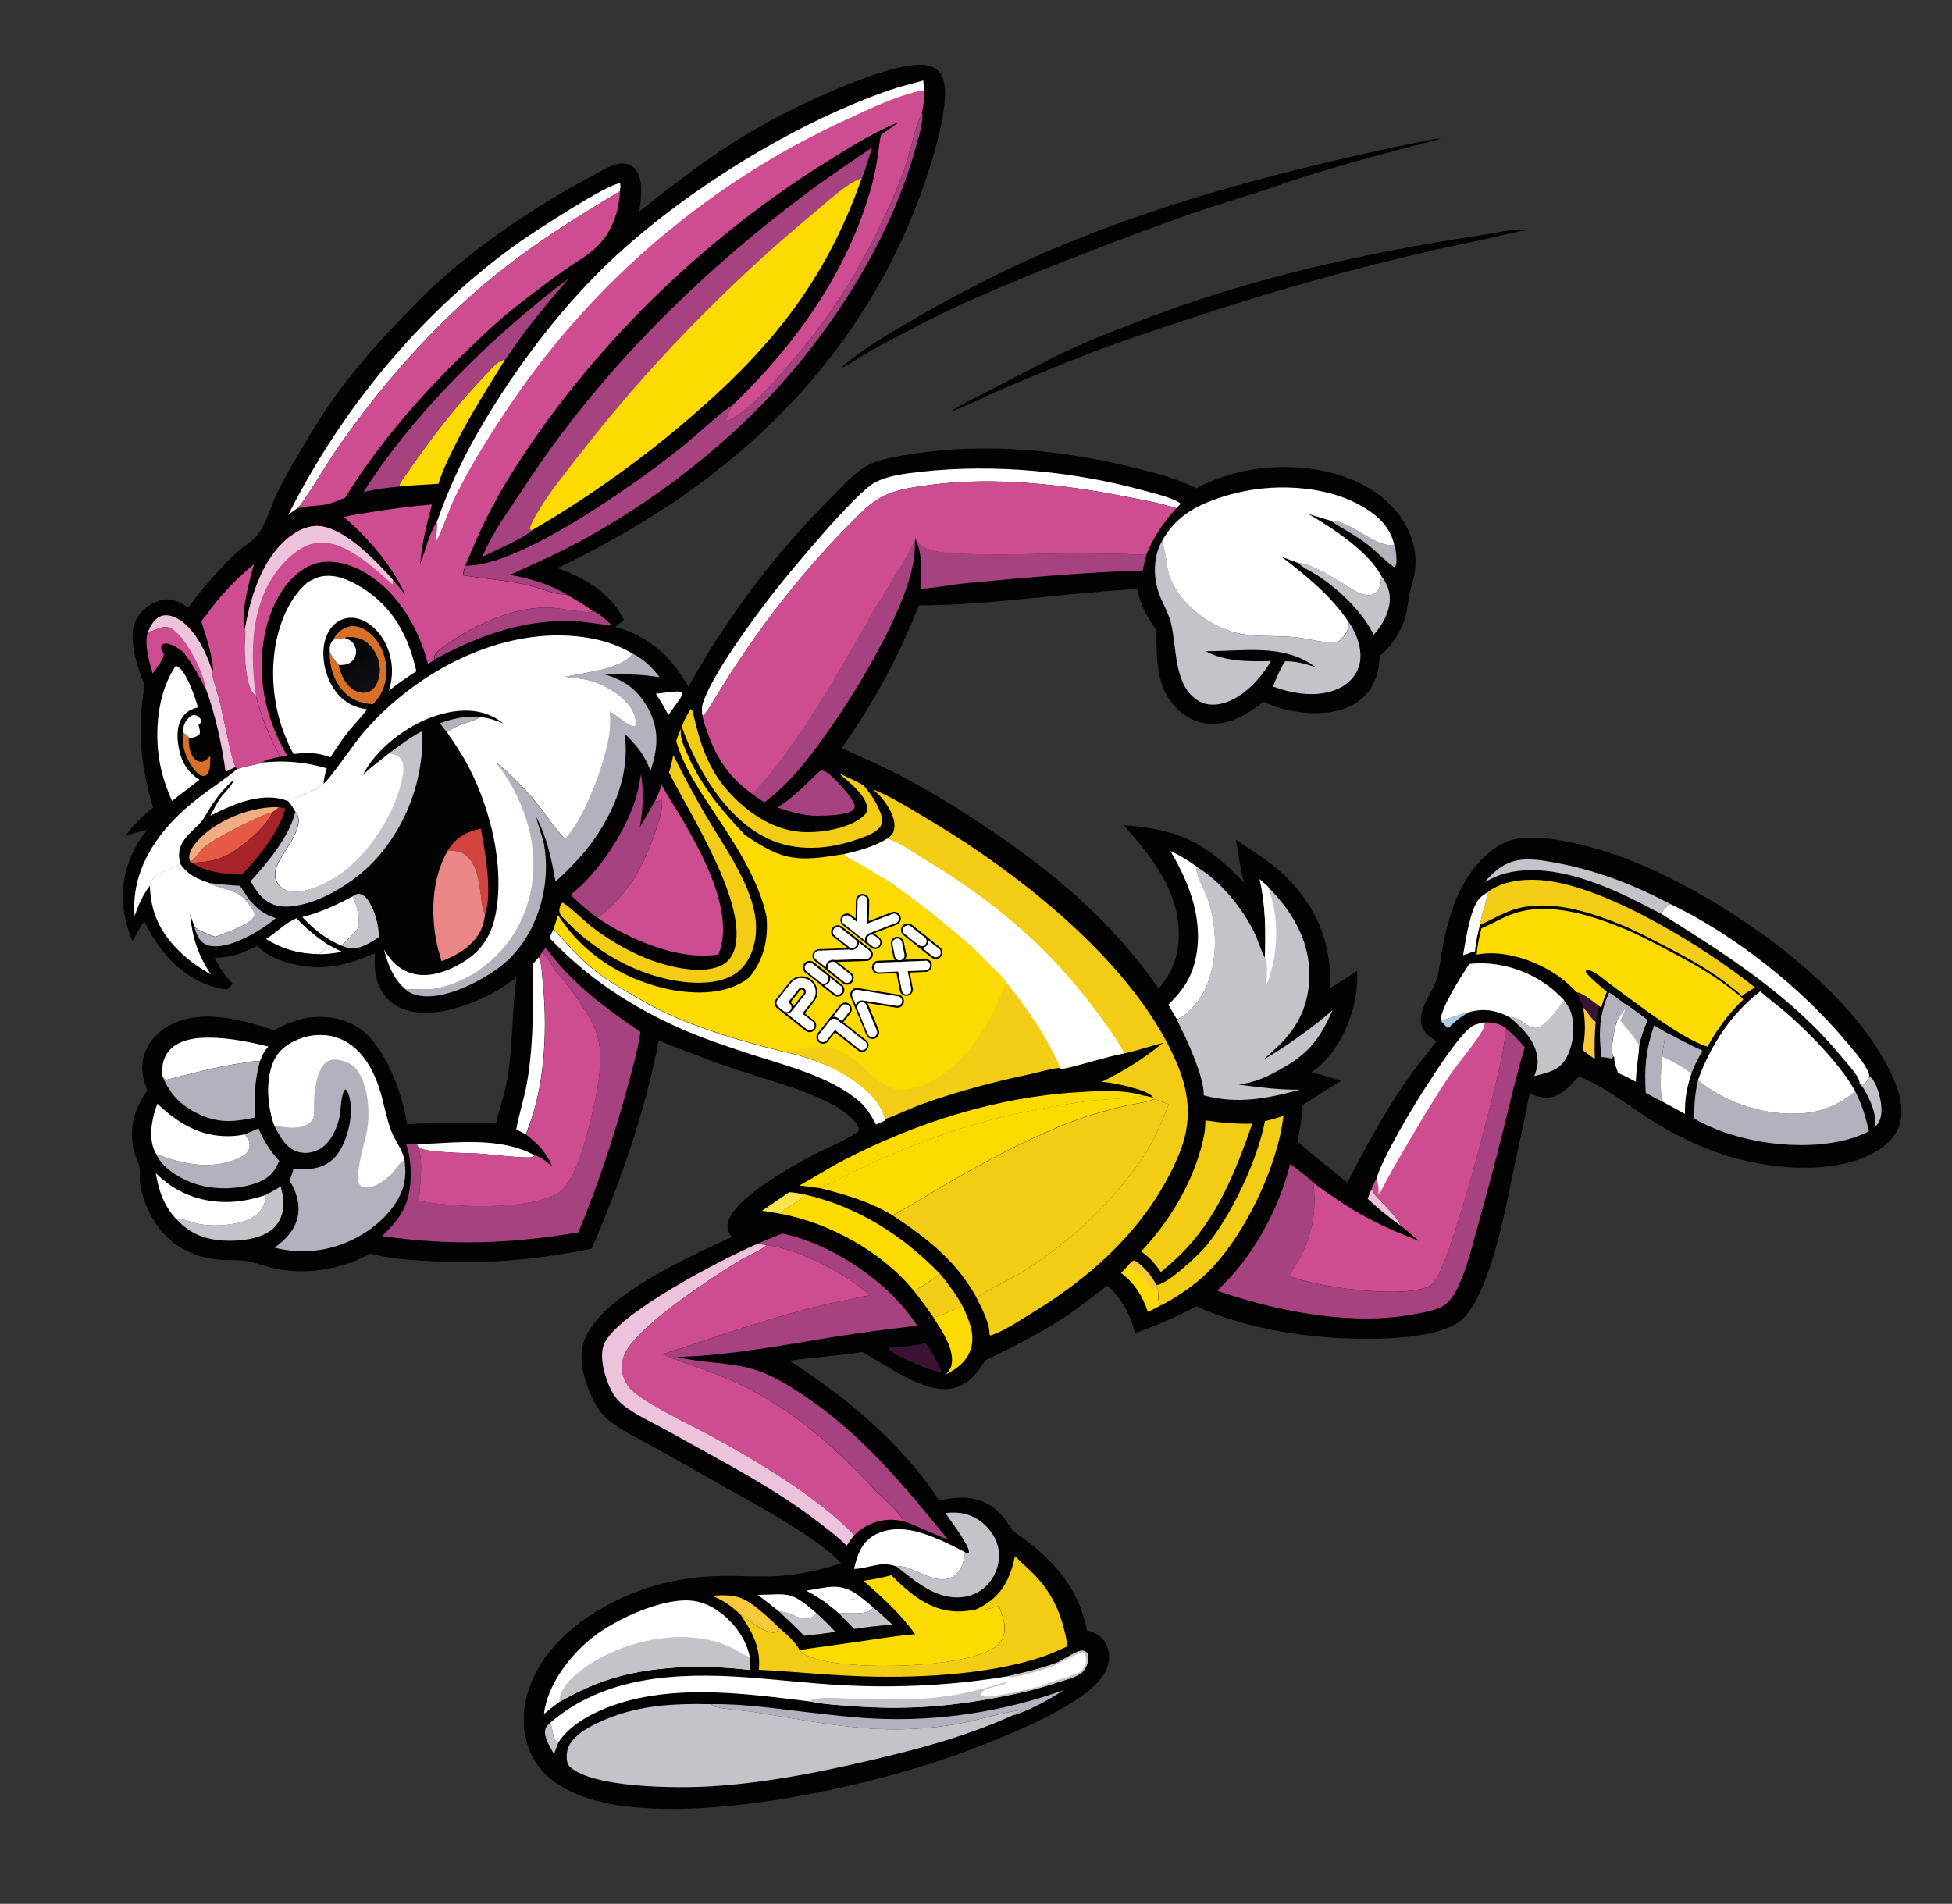 <?xml version="1.0" encoding="UTF-8"?>
<svg xmlns="http://www.w3.org/2000/svg" xmlns:xlink="http://www.w3.org/1999/xlink" version="1.1" id="Layer_1" x="0px" y="0px" viewBox="0 0 2261.4 2206" style="enable-background:new 0 0 2261.4 2206;" xml:space="preserve">
<rect x="0" y="0" width="2261.4" height="2206" fill="#333333" stroke="none"/>
<style type="text/css">
	.st0{fill:#030303;}
	.st1{fill:#FFFFFF;}
	.st2{fill:#ACCBEA;}
	.st3{fill:#B1B2BB;}
	.st4{fill:#C3C3C9;}
	.st5{fill:#EDC3DB;}
	.st6{fill:#3A1232;}
	.st7{fill:#FAE551;}
	.st8{fill:#D97027;}
	.st9{fill:#F9C93C;}
	.st10{fill:#CE4D91;}
	.st11{fill:#FDDB01;}
	.st12{fill:#F0AD81;}
	.st13{fill:#F3CD15;}
	.st14{fill:#D24440;}
	.st15{fill:#E45A44;}
	.st16{fill:#A82229;}
	.st17{fill:url(#SVGID_1_);}
	.st18{fill:#A64280;}
	.st19{fill:#EB8686;}
</style>
<g>
	<path class="st0" d="M1207.2,420.9c34-18.4,71.4-32.8,107.5-46.9c128.9-50.5,263-80.6,399.6-101.2c10.6-1.6,46.5-9.4,54.5-5.9   c-11.5,1.3-23.1,4.6-34.4,7.1c-22.2,4.9-44.5,9.7-66.7,14.3c-99.6,22.6-197.8,50.1-294.6,82.6c-36.6,12.2-73.5,24.2-109.5,38   c-35.7,14-71.3,28.6-106.6,43.7c-18,7.8-35.8,17.1-54.1,24.1l-0.3,0.9c0.5-1,0.9-2.1,1.8-2.7c9.7-6.7,21.8-11.9,32.2-17.4   C1160,445.2,1183.6,433,1207.2,420.9z"></path>
	<path class="st0" d="M1168.9,311.4c133.4-63.3,276.6-103.3,420.3-135.2c18.4-4.2,36.9-8.1,55.5-11.6c7.9-1.5,16.8-4.2,24.9-4   c-16,4.8-32.5,8.3-48.7,12.7c-50.4,13.7-102,27.6-151.1,45.4c-30.4,10-61.2,19-91.4,29.5c-44.2,15.6-88,32-131.6,49.2   c-42.9,16.5-85.3,34-127.3,52.7c-37.4,16.9-73.2,35.9-109.2,55.5c-7.7,4.2-28.7,18.4-34,20.1c-2.4,0.8-1.2-0.3-2.5,1.2l3.4-2   l-1.4-0.2c23-19.9,50.9-36.3,77.2-51.5C1090.9,350.8,1129.2,330.5,1168.9,311.4z"></path>
	<path class="st0" d="M689.7,201.8c10.2-5.5,22.4-13.6,34.3-12.2c5.2,0.6,9.8,3.2,12.9,7.5c8.8,11.9,5.9,34.4,3.7,48   c55.2-44.1,107-83,170.5-115c31.1-15.7,134.6-65,167.2-53.3c6,2.2,10.7,6.2,13.3,12c12.5,27.5-14.4,107.3-25.3,137.1   c-65.9,179.1-194.9,310.6-360.5,401.4c-19.7,10.8-39.3,21.5-59.7,30.9c1.6,0.6,3.2,1.2,4.8,1.8c29,11.1,58.7,29.4,71.8,58.5   c-3.2,2.7-6.7,5.3-10,7.9c0.8,0.2,1.6,0.4,2.5,0.7c37.7,10.7,63.7,35.3,82.3,68.8c5.6-10.2,11.4-20.2,17.4-30.2   c6-10,12.1-19.8,18.5-29.5c6.3-9.7,12.8-19.4,19.5-28.9c6.7-9.5,13.5-18.9,20.5-28.2c7-9.3,14.2-18.4,21.5-27.4   c7.3-9,14.8-17.9,22.5-26.6c7.6-8.7,15.4-17.4,23.4-25.8c7.9-8.5,16-16.8,24.3-25c14.7-14.6,30.2-33.2,50.5-39.6   c13.8-4.4,28.7-6.8,43-9c84.9-13.1,175.3-3.9,258.2,16.9c23.4,5.9,47.5,12.2,69,23.2c35.9-19.2,77.4-26.8,117.8-24.1   c41.8,2.8,84.9,16.8,113.1,49.6c15.7,18.2,24.8,42,23,66.2c-0.8,10.3-4.4,19.8-6.6,29.8c-1.7,7.5-2.2,15.2-3.8,22.6   c-4.3,19.5-15.8,37.4-30.9,50.3c-0.6,10.8-2.1,21-6.8,30.9c-7.2,15.2-20.2,25.3-36,30.6c-27.1,9.2-66.4,4-91.7-8.6   c-17.9,13.6-36.2,25.7-59.6,25.6c-15.6,0-30.1-6.7-41-17.7c-24.4-24.5-23.5-58.7-23.5-90.7c-10.5-15.3-19.1-28.9-21.9-47.6   c-18.3,0.3-37,2.5-55.3,4c-65.8,5.4-132,14.9-198,14.7c-23.2,59.2-52.9,113.6-89.5,165.5c23.4,10.5,46.5,20.7,69.4,32.6   c34.1,18.1,67.1,37.9,99,59.6c76.6,51.3,146.3,109.8,198.7,186.6c14.1-16.3,21.9-34.5,23.2-56.2c3.2-53.8-30-95.3-63.5-133.3   c64,4.5,95.9,20.5,139.7,67.1c-5.3-16.2-6.4-33.6-9.9-50.3c24.4,16,47.4,30.4,67.2,52.5c30.4,34.1,44.2,74.2,41.7,119.8   c10.7-6.5,21.2-13.3,31.5-20.4c0.4,5.2,0.4,10.4,0.1,15.5c-0.3,5.2-0.9,10.3-1.9,15.4c-5.9,32.6-22.9,67.2-50.7,86.6   c11.5,2.8,23,6.6,34.4,10c-15.2,8.5-29.8,18.7-44.7,27.9c-0.9,14.5-3.3,28.2-6.3,42.3c18.8,16.7,38.5,31.7,57.8,47.7   c20.7-39.9,41.9-79.4,67.4-116.5c11.2-16.4,24.2-31.6,36.1-47.5c-6.3-3.7-12.6-7.8-16-14.5c-2.7-5.3-2.7-11.4-1.5-17.2   c3.2-15.3,14.3-27.6,18.4-42.5c2.4-8.9,3.2-18.6,4.8-27.7c3-17.3,7-34.3,12.6-51c10-30.1,30.9-63,60.5-77.1   c31.9-15.2,98.8,3.6,131.3,15.2c109.4,39.2,265.9,144.5,316.4,252.1c8.7,18.5,16.8,42,8.9,62.2c-6.7,17.1-22.3,27.7-38.5,34.7   c-47.4,20.3-114.5,13.5-163.1-2.1c-26.5-8.5-52.9-21-76.7-35.3c-30.7-18.4-58.6-42.4-92.2-55.8c-8.3,8.8-18,19.9-30,23.5   c-9.7,2.9-18.4,0.1-27.1-4.2c-4.5,25.4-10.5,50.6-15.8,75.8c-9.9,47.2-28.1,152.3-60.7,184.8c-21.4,21.4-77.6,23.7-107.1,24.2   c-67.8,0.3-140.2-9.8-202.5-37.7c-23.5,12.2-46.1,22.4-71.1,31.1c-5.5-22.3-15-39.5-32-55c-16.9,12.3-32.8,25.5-50.3,36.9   c-28.8,18.9-59.9,34.4-90.9,49.4c-8.8,13.9-18.4,26.7-34.9,31.8c-32.7,10-79.3-25.9-106.9-40.7l-0.9-0.5c-28.3,4-56.7,6.2-85,10.2   c14.1,7.9,27.5,17.6,40.5,27.1c51.2,37.2,98.7,81.6,133.7,134.7c1.8-0.4,3.7-0.8,5.5-1.2c18.5-3.9,38.4-3.2,54.6,7.5   c7.5,5,13.3,11.2,18.3,18.7c2.2,3.3,4.3,7.4,7.4,10c7.7,6.7,16.6,12.1,24.5,18.8c31.5,26.5,52.9,56.1,60.8,96.9   c2,0.4,3.8,0.8,5.7,1.5c7.8,3,14.4,8.5,17.5,16.4c3.6,8.8,2.9,18.8-0.8,27.4c-16.9,38.8-114.8,76-155.5,91.9   c-108.2,42.4-352.4,99.2-460.9,51.1c-24-10.6-43.2-26.4-52.6-51.5c-10.5-27.8-6.5-56.7,5.8-83.4c13.4-28.9,38.5-53.5,64.8-70.8   c47.1-30.8,99-45.4,155.1-45.9c19.8-0.2,39.6,1.1,59.3,0.3c23.4-1,54.4-7.1,76.5-15.1c-26-28.8-97.4-67.4-132.3-87l-80.8-45.5   c-18.7-10.5-40.9-20.6-57.3-34.4c-7.9-6.6-13.1-14.7-17.4-24c-9.5-20.1-17.4-45.5-9.5-67.4c18.7-51.3,122.3-97.2,170.7-119.6   c-2.7-4.2-5.1-8.3-4.8-13.4c1.6-29.4,79.3-71.5,103.6-83.9c12.5-6.4,38.6-17.2,48.1-25.4c0.6-1.9,0.9-2.3,0.1-4.3   c-4.1-10-21.4-22-30.8-27c-33.5-17.7-78.8-29.3-115.2-41.5c-29.1-9.7-57-21.3-85.5-32.2c-15.2,81-44.8,165.8-77.7,241.2   c-65.4,12.9-115.9,17.5-182.6,14.6c-24.3-1.1-50-2.8-73.6-8.9c-15.5,8.5-31.6,14.1-49,17.5c-2.8,0.6-5.6,1-8.5,1.4   c-2.8,0.4-5.7,0.7-8.5,1c-2.8,0.2-5.7,0.4-8.6,0.5c-2.9,0.1-5.7,0.1-8.6,0c-2.9-0.1-5.7-0.2-8.6-0.5c-2.8-0.2-5.7-0.5-8.5-0.9   c-2.8-0.4-5.7-0.9-8.5-1.4c-2.8-0.5-5.6-1.2-8.4-1.9c-8.7-2.3-17.5-5.7-26.4-7.1c-8.7-1.4-17.9-0.8-26.7-1.2   c-18.3-0.6-38-6.3-53.2-16.6c-23.5-15.9-38.9-43.8-43.3-71.5c-1-6.3,0.4-12.9-0.8-19.1c-1.5-7.6-5.8-14.3-7.2-22.1   c-4.7-25.7,1.6-46.1,16.1-67.3c-5.1-13.6-8-26.7-3.5-41c4.6-14.9,16.2-27.4,29.9-34.6c37.3-19.5,83.2-6,120.7,5.7   c12.4-6.2,25-11.9,38.7-14.1c20.7-3.3,44.4,0.7,61.5,13.2c29.6,21.6,48.5,75.1,53.9,110.2c12.1-1.2,24.5-1,36.7-1.2   c22.1-0.4,44-0.5,66.1,0.2c4.7-19.4,11.4-38.2,14.3-58c5.4-37,4.4-74.7,9.6-111.6c-26.6,22.6-76.4,43.7-111.4,41.2   c-15.6-1.1-29.7-6.3-40.1-18.4c-12-14-13.9-32.7-12.5-50.4c-21.5,9.1-42.7,16.5-66.4,16.1c-23.1-0.5-53.4-7.4-70-24.7   c-16.9,8.3-30.2,13.7-49.4,13.8c4.5,8.8,10.7,19.7,18,26.5c1.2,1.1,2,1.9,2.7,3.3c-1.2,2.9-4.3,5.1-6.6,7.1c-7-1.1-14-2.6-20.7-5   c-35-12.7-59.4-41.7-74.9-74.4c-5.1,7.3-9.2,15.5-13.6,23.3c-5.2-12.3-9-25.6-10.5-38.9c-3.5-33.4,6.7-64.5,27.6-90.3   c-8.7,1.9-17,4.6-25.4,7.6c8.8-13.4,19.7-23.3,32.1-33.2c-14.4-48.9-18.7-91.4-9.7-141.8c-4-9.5-7.4-19.2-10-29.2   c-4.2-16.1-7.2-35,2-50.1c6-9.8,17.8-17.5,29.1-19.7c11.4-2.2,20.3,2.9,29.3,9c16.8-22.5,34.3-42.9,54.6-62.4   c8.2-7.9,19.9-13.8,26.6-22.9c9.7-13.1,14.2-31.7,21.4-46.4c12.6-25.6,27.2-49.9,42-74.3c27.2-44.8,61.3-86.3,97.6-123.9   c13.6-14.1,27-28.6,41.5-42C557.6,280.6,622.3,237.6,689.7,201.8z"></path>
	<path class="st1" d="M379.7,1094.4c5.5,2.8,10.9,5.9,16.5,8.5c-8.6,1.5-17.6,2.9-26.4,2.7C373.6,1101.7,377.7,1099.8,379.7,1094.4z   "></path>
	<path class="st2" d="M1669.3,1183c11.3-3.9,22.6-7.6,34.2-10.7l-0.7,0.3c-0.4,0.2-0.8,0.4-1.2,0.6c-9.6,4.6-16.6,11.1-24.2,18.4   C1674.6,1188.9,1671.9,1185.9,1669.3,1183z"></path>
	<path class="st3" d="M242.4,1023.1c11.9,1.5,23.7,2.7,35.6,3.3l9.7,14.6l-1.2,1.8l-4.2-2C271.3,1030.4,255.2,1030.5,242.4,1023.1z"></path>
	<path class="st4" d="M641.8,2032.6c-3.9-7.5-10.4-16.9-10.4-25.5c0-4.9,2.1-7.1,5.4-10.4c4.9,5.4,2,20.1,10.3,21.6   C645.3,2023,643.5,2027.8,641.8,2032.6z"></path>
	<path class="st5" d="M1584.4,1389.1c1.3-3.8,2.9-7.4,4.5-11c1.8,2.8,3.6,6.6,6.2,8.7c7.7,9,23.8,23.1,27.5,33.5   C1609.3,1410.8,1596.4,1400.1,1584.4,1389.1z"></path>
	<path class="st3" d="M509.6,838.1c14.9-5.5,30.6-9,46.5-7.2c-6.7,4.4-16.1,6.3-23.6,9.3c-5.3,2.1-10.1,5.2-15,8.2   C514.9,844.9,512.3,841.5,509.6,838.1z"></path>
	<path class="st1" d="M211.9,848.6c0.3-7.4,1.9-12.4,7.5-17.6c1.6-1.5,4.1-2.8,6.4-2.4c2.9,0.5,4.9,2.2,6.5,4.6   c1.1,1.7,0.9,1.8,0.8,3.7L230,840c0.6,3.5,2.2,6.9,1.4,10.4c-3.3,3.4-7.2,4.5-11.9,4.7c-0.2,0-0.3,0-0.5,0   C217.2,852.7,214.2,850.6,211.9,848.6z"></path>
	<path class="st1" d="M759.7,803.8c8.1-0.6,16.5-2.4,24.5-2.6c2.8-0.1,4.1,0.3,6.2,2.1c-0.4,3.8-2.4,5.9-4.5,9l-11.5,16.1   C769.8,820.1,765.1,811.8,759.7,803.8z"></path>
	<path class="st6" d="M1824.4,1145.7c9.9,1.8,20.5,12.4,28.9,17.9l-4.7,20.5c-5.6-4-9.3-11.6-14.4-16.5   C1831.6,1160,1828.2,1152.8,1824.4,1145.7z"></path>
	<path class="st7" d="M882.8,1403c10.5-7.2,21-14.3,31.5-21.6c5.8,0.3,11.4,1.4,17.1,2.6c-6.8,11.7-19.5,12.4-27.2,22.5   C897.1,1404.9,890,1404,882.8,1403z"></path>
	<path class="st8" d="M211.9,848.6c2.3,2,5.2,4.1,7.1,6.4c-0.1,0.5-0.3,0.9-0.3,1.4c-0.4,6.7,1.6,17.5,6.2,22.5   c2.2,2.4,5.2,3.8,8.5,3.7c4.4-0.1,7.2-3.8,10.2-6.6c-0.2,5.7,0.7,17.4-4.2,21.6c-1.3,1.1-2.2,1.6-3.9,1.5c-4.2-0.3-7.2-3.7-9.8-6.8   C215.6,880.2,210.1,864.3,211.9,848.6z"></path>
	<path class="st9" d="M1833.4,1216.7c3.5-17.9,3.5-31.2,0.8-49.1c5.2,4.9,8.8,12.5,14.4,16.5c-1.4,14.4-1.4,28.6-1,43   C1842.7,1223.8,1838,1220.4,1833.4,1216.7z"></path>
	<path class="st4" d="M2165.6,1247.1c6.2,3.7,10.2,16.2,11.9,23.1c2.4,9.4,3.8,22.2-1.3,30.9c-1.2,2-3.1,3.7-4.7,5.3   c3.6-14.1-5-32.3-12.1-44.3c-1.5-2.5-2.8-4.2-5-6.2l3.7,1.6C2162,1255.6,2163.8,1250.7,2165.6,1247.1z"></path>
	<path class="st1" d="M934.1,1843.1c24.8-3.6,39.2-10.3,60.9,5.9l0.9,0.7c-6,7.1-29.7,1.4-40.2,6.5   C948.6,1851.5,941.6,1847.1,934.1,1843.1z"></path>
	<path class="st1" d="M955.6,1856.2c10.6-5.1,34.3,0.6,40.2-6.5c5.5,4,10.5,8.1,15.4,12.7c-0.2,1-0.1,1.1-0.8,1.9   c-7,7.7-29.6,4.5-39.3,4.6C966.3,1864.4,960.8,1860.4,955.6,1856.2z"></path>
	<path class="st3" d="M1541.4,603.3c23.6-0.3,53.5,32.9,73.8,27.7c1.7,5.1,2.4,10.9,2.6,16.2c0.1,3.5,0.4,7.4-2.1,10.1   c-6.3-2.9-22.5-19.4-30-25.3C1571.6,620.8,1556,613.4,1541.4,603.3z"></path>
	<path class="st1" d="M1723.1,1034l1,1.4c-3.1,12-7.3,24-9.5,36.2c-2.6,9.6-5,20.8-5.7,30.7c-4.7,1.2-9.3,3-13.8,4.6   c0.2-2,0.5-3.9,0.9-5.9c2.7-15.6,7.5-46.7,17.1-59C1715.5,1038.9,1719.8,1036.3,1723.1,1034z"></path>
	<path class="st4" d="M971.2,1868.9c9.7-0.1,32.3,3.1,39.3-4.6c0.7-0.8,0.6-0.9,0.8-1.9c7.8,6.2,15,13.2,22.4,19.9   c-14.8,1.5-29.6,2.9-44.3,5.2C983.6,1881,977.3,1875,971.2,1868.9z"></path>
	<path class="st4" d="M903,1867.7c12.5-1.7,29,16.1,41.2,3.4c0.7-0.7,1-1.4,1.4-2.2c7.7,7,15.1,14.2,22.1,22   c-12,1.8-24.1,3.3-36.2,4.5C922.3,1885.8,912.6,1876.8,903,1867.7z"></path>
	<path class="st6" d="M1028.7,1562.1c14.7-2.6,29-1.7,43.6-5.7c7.9,10.6,13.8,21.3,18.9,33.5c-3.9-0.4-7.7-1.2-11.4-2.3   C1070.3,1584.6,1032.9,1569.9,1028.7,1562.1z"></path>
	<path class="st1" d="M877.7,1848.1c38.1-1,37.8-4.5,67.9,20.8c-0.4,0.8-0.7,1.5-1.4,2.2c-12.2,12.7-28.7-5.1-41.2-3.4   C894.8,1860.9,886.4,1854.3,877.7,1848.1z"></path>
	<path class="st9" d="M825.1,1849.1c29.6-2.4,37.8,2,60.3,21.1c6.1,5.2,11.8,10.9,17.6,16.4l-0.3,1.5c-1.4,1.3-2.8,2.8-4.7,3.3   c-10.9,2.7-31.1-14.9-40.1-20.3C848.4,1861.4,837.7,1854.4,825.1,1849.1z"></path>
	<path class="st3" d="M1929.5,1195.9c14.3,7.3,28.1,15,42.8,21.5c-4.8,8.6-9.4,17.4-12.9,26.7c-10-8.3-22-14.2-33.6-19.9   C1926.1,1214.8,1929.1,1205.4,1929.5,1195.9z"></path>
	<path class="st10" d="M171.4,732.2c0.5-0.1,0.9-0.1,1.4-0.2c8.4-1.4,17.8-9,26.4-3.3c4.7,3.2,8.7,7.8,12.5,11.9   c-0.6,6.2,2.5,11.6,3.1,17.7c-0.6-0.7-0.6-0.8-1.4-1.6c-4.3-4.3-15.9-11.9-22.3-11c-2.8,0.4-2.9,1.2-4.3,3.4   c-0.4,3,0.9,4.8,2.3,7.4l0.6,1.1c0.4,6.3-9.2,17.6-12.8,22.8C172.9,767.2,166.6,745.8,171.4,732.2z"></path>
	<path class="st3" d="M1864.3,1150c6.3,4.1,12.2,8.8,18.2,13.3c-4.5,2.6-7.6,5.7-9.2,10.8c-1,3.4-1,6.3-0.4,9.7   c-2.9,8.4-7.8,32.2-4.1,40.4c-0.8,2-0.2,1.1-1.9,2.5c-3.6-1-6.8-1.6-10.5-1.7l-1,0C1851.9,1197.7,1852.4,1175.2,1864.3,1150z"></path>
	<path class="st11" d="M1307.4,1466c2-2.1,3.8-4.8,6.7-5.3c8.8,4.3,21.6,19.3,25.2,28.3l-0.9,1.4c0.7,0.8,1.4,1.6,2.2,2.2   c1.4,1.4,1.8,1.2,1.7,3.3c-0.2,7.4-2.3,10.1,2.7,16.4c-4.7,3-10.1,5.3-15.2,7.8c-6.2-18.7-15.3-33-31.1-45.1L1307.4,1466z"></path>
	<path class="st9" d="M1307.4,1466c2-2.1,3.8-4.8,6.7-5.3c8.8,4.3,21.6,19.3,25.2,28.3l-0.9,1.4c0.7,0.8,1.4,1.6,2.2,2.2   c-1.6,1.2-3.2,2.1-5,3c-4.6-3.1-6.9-11.3-10.7-15.5C1319.7,1474.3,1311.8,1473,1307.4,1466z"></path>
	<path class="st12" d="M220.5,998.8c-0.6-1.7-1.3-3.5-1.3-5.3c-0.2-9.5,9.6-19.6,16.1-25.6c21.5-19.7,58.5-33.8,87.7-32.6   c-2.2,2.7-4.6,4.1-7.6,5.9c-16.5,4.3-65,29.6-78.1,39.8C230.9,986,227.3,994.6,220.5,998.8z"></path>
	<path class="st3" d="M282.3,1040.9l4.2,2l1.2-1.8c9.5,11.2,17.6,18.7,32,22.8c-16.7,13.8-50.8,34.7-73.5,32.5   c-5.4-0.5-10.7-2.7-14.2-7c-3.1-3.8-5.5-9.9-6.5-14.7c7.6,4.9,15,8,23.4,10.9c9.7-3,19.2-6.7,28.4-11.1c6.2-3,15.3-7,17.6-13.9   C294.3,1053.6,286.7,1046.2,282.3,1040.9z"></path>
	<path class="st4" d="M408.7,1038.6c2.4-1.5,4.8-3.4,7.9-2.8c5.4,1.1,9.1,5.7,11.7,10.3c7,12.4,10.4,25.8,10.6,40   c-10,6-22.6,15.1-35,12.4c-2.9-0.6-5.7-1.7-8.4-2.7c7.1-6.7,14.9-13.4,20.6-21.4C415.9,1061.2,414,1050.6,408.7,1038.6z"></path>
	<path class="st1" d="M482.8,1325.9c44.4-1.5,96.1-9.3,136.6,12.8l-1.6,1.8c-6.1,2.6-54.1-3.4-64.9-3.9c-10.9-0.5-62.5-1-68.3-7.3   L482.8,1325.9z"></path>
	<path class="st3" d="M1916.2,1188.1l13.3,7.8c-0.4,9.5-3.4,18.9-3.7,28.2c-2.3,17.4-2.4,34.5-0.8,52c-6.3-2.9-12.3-6.5-18.4-9.9   C1904.8,1236.1,1906.8,1217,1916.2,1188.1z"></path>
	<path class="st13" d="M1089.1,1476.1c9.5,11.7,18.3,23.3,25.7,36.6c-10.4,4.9-22.1,11.3-33.3,13.9c-7.1-10.6-15-20.8-22.8-31   C1066.9,1492.7,1081.1,1481.4,1089.1,1476.1z"></path>
	<path class="st14" d="M518.7,985.8c10.1-16.1,20.6-21.5,38.4-25.7c4.9,27.3,13.6,73.9,4.8,99.8c-7.4-17-3-50.6-20-67.1   C535.2,986.4,527.5,985.4,518.7,985.8z"></path>
	<path class="st1" d="M1925.8,1224.1c11.7,5.7,23.6,11.6,33.6,19.9c-5.1,16.2-7.8,29.9-7.3,46.8c-9-4.9-18-10-27.1-14.8   C1923.4,1258.7,1923.5,1241.6,1925.8,1224.1z"></path>
	<path class="st1" d="M308.3,1088.1c11.8-7.7,22.3-18.5,35.2-24.2c10.5,11.6,23.2,21.9,36.2,30.5c-2,5.4-6,7.2-9.9,11.2   C347.2,1105.3,327.5,1100,308.3,1088.1z"></path>
	<path class="st15" d="M220.5,998.8c6.8-4.2,10.3-12.8,16.8-17.9c13.1-10.2,61.6-35.5,78.1-39.8c-5,15.6-36.4,41.6-51.1,49.2   c-9.5,4.9-18.3,7.4-28.9,8.5c-3.9,0.4-8.1,0.4-11.9,1.4C222.9,999.6,221.4,999.2,220.5,998.8z"></path>
	<path class="st11" d="M1081.4,1526.6c11.2-2.6,22.9-9,33.3-13.9c7.3,15.3,15.3,32.6,10.1,49.9c-4.5,15-15.8,22.9-28.8,30.1   c2.3-3.1,5.1-6.3,6.1-10.1C1106.8,1564.2,1090.8,1541.6,1081.4,1526.6z"></path>
	<path class="st8" d="M385.9,741.4c3.4-6.6,9.3-12.6,16.5-14.9c6.5-2.1,13.2-0.7,19.2,2.5c12.2,6.5,20.2,19.2,23.9,32.3   c4,14.2,2.6,30.6-4.8,43.5c-2.4,4.3-5.3,7.7-8.8,11.2c-14.1-0.8-25.5-5.2-35.1-16.1c-10.2-11.5-15.4-28.6-14.8-43.8   c3.2,5.2,6.2,10,10.6,14.3c1.5,9.5,7.4,22.2,15.5,27.8c4.6,3.1,11.4,5.3,17,3.9c4.5-1.1,7.9-4.1,10.2-8c5.2-8.6,5.7-20,2.9-29.4   c-2.8-9.4-9.6-19.1-18.6-23.5c-5.2-2.5-15-4-20.5-2C394.5,739.6,390.4,740.3,385.9,741.4z"></path>
	<path class="st1" d="M350.2,1062.6c20.8-5.2,39.6-14,58.5-24c5.3,12,7.2,22.5,7.2,35.7c-5.7,8-13.5,14.7-20.6,21.4   C377.6,1088.2,363.3,1076.6,350.2,1062.6z"></path>
	<path class="st4" d="M1503.7,652.2c15.4,0.8,40.3,16.8,54,25.1c6.6,4,13.2,8.9,20.7,11.1c5.6,1.7,11.5,1.9,16.1-2.2   c5.4-4.8,5.4-12.3,5.8-19c5.4,7.5,9.5,15.7,9.8,25.1c0.5,15.9-8.2,31.8-18.7,43.2c-12.9-26.3-38.8-51.1-62.9-67.3   C1520.5,662.8,1510.6,658.9,1503.7,652.2z"></path>
	<path class="st16" d="M323,935.3c2.6,0.4,5,0.9,7.5,1.6c-6.6,26.1-31.4,57.5-50.3,76.4c-16.5,0.1-42.9-2.9-56.6-13   c3.8-1,8-1,11.9-1.4c10.6-1.1,19.4-3.6,28.9-8.5c14.7-7.6,46.1-33.6,51.1-49.2C318.4,939.4,320.8,938,323,935.3z"></path>
	<path class="st1" d="M1882.5,1163.2c9,5.9,17.7,12.2,26.1,18.9c-3.9,9.3-7.4,18.5-9.5,28.4c-0.7,14.4-3.7,28.4-3.9,43   c-6.8-3.7-13.5-7.2-20.6-10.2c-1.9-5-4.3-11.5-4.5-16.8c0-0.5,0-1.1,0-1.6l-1.1-0.8c-3.7-8.1,1.2-32,4.1-40.4   c-0.7-3.4-0.7-6.3,0.4-9.7C1874.9,1169,1878,1165.8,1882.5,1163.2z"></path>
	<path class="st3" d="M1882.5,1163.2c9,5.9,17.7,12.2,26.1,18.9c-3.9,9.3-7.4,18.5-9.5,28.4c-1.5-1.4-1.1-0.8-2.1-2.4   c-5.9-9.2-13.2-17.1-19.9-25.6c1.9-4.7,4.5-8.7,6-13.6c-3.8,4.5-6.8,9.8-10,14.7c-0.7-3.4-0.7-6.3,0.4-9.7   C1874.9,1169,1878,1165.8,1882.5,1163.2z"></path>
	<path class="st4" d="M1720,1022c9.3-10.4,19-19.7,32.7-23.8c15.5-4.6,32.4-1.6,47.9,1.2c48.3,8.7,91.4,25.4,134.7,48.2   c-4.6,3.3-8.6,5.8-10.2,11.6c-26.3-13.8-53.9-28.1-82-37.8c-32.1-11.1-70.3-18.6-103.6-8.1C1732.9,1015.5,1726.4,1018.9,1720,1022z   "></path>
	
		<linearGradient id="SVGID_1_" gradientUnits="userSpaceOnUse" x1="-1496.203" y1="3255.698" x2="-1491.348" y2="3221.18" gradientTransform="matrix(1.528 -0.692 -0.692 -1.528 4938.553 4684.438)">
		<stop offset="0" style="stop-color:#020202"></stop>
		<stop offset="1" style="stop-color:#0F0F18"></stop>
	</linearGradient>
	<path class="st17" d="M385.9,741.4c4.5-1.1,8.6-1.8,13.2-2.2c5.5-2,15.3-0.5,20.5,2c9,4.4,15.8,14.1,18.6,23.5   c2.8,9.4,2.3,20.8-2.9,29.4c-2.3,3.9-5.8,6.9-10.2,8c-5.6,1.3-12.3-0.8-17-3.9c-8.1-5.5-14-18.3-15.5-27.8   c-4.4-4.3-7.4-9.1-10.6-14.3C381.8,749.7,381.8,746.5,385.9,741.4z"></path>
	<path class="st1" d="M385.9,741.4c4.5-1.1,8.6-1.8,13.2-2.2c5.4,2,9.2,3.6,11.8,9c2,4.1,2.2,8.7,0.4,12.9c-1.5,3.6-4.6,6.6-8.2,8.1   c-3.4,1.3-6.9,1.4-10.4,1.3c-4.4-4.3-7.4-9.1-10.6-14.3C381.8,749.7,381.8,746.5,385.9,741.4z"></path>
	<path class="st4" d="M204,1412.3c0.6,0,1.2,0,1.8,0c8.2,0.2,17.1,4.6,25.3,6.1c18.7,3.4,53,1.4,67.6-12.2   c4.7-4.4,8.7-11.9,8.8-18.5c0-1-0.1-2-0.3-2.9c6.3-3,12.1-6.3,18-10c1.7,6.7,3.3,13.3,3.2,20.3c-0.1,10.4-3.8,20.9-11.5,28.1   c-13.3,12.4-37.7,15.1-55.2,14.4C238.1,1436.8,220,1429.8,204,1412.3z"></path>
	<path class="st18" d="M949.5,893.7c1-0.5,2.2-0.7,3.3-1c3.3,1.1,5.8,2.6,8.5,4.9c7.5,6.5,28.3,27.7,29,37.2c-0.5,1.6-0.8,2.8-2.2,4   c-6.9,6-32.6,6.4-41.6,6.5c-16.4-0.2-30.4-4.5-45.8-9.6C919.3,924.3,933.6,908.6,949.5,893.7z"></path>
	<path class="st1" d="M624.1,1109.1c3.5,7.2,3.5,18.3,4.4,26.4c5.5,50.8,3.4,114.5-13.6,163.2c-1.9,5.3-3.8,10.5-5.8,15.7l-11-5.7   c3-17.6,8.9-34.6,12.1-52.2c5.9-32.7,7-64.8,7.3-98c0.1-13.8,0.7-27.8,0-41.6L624.1,1109.1z"></path>
	<path class="st5" d="M171.4,732.2c2.9-6.9,6.8-14.5,14-17.8c5.5-2.5,11.5-1.5,17,0.8c19.3,8.2,32.9,33.7,40,52.2   c1,2.7,1.9,5.5,2.7,8.3c-0.3,5.6,6.5,25.6,8.3,32.5c5.7,22.5,9.6,45.4,15.3,67.8c1.1,4.4,2.3,8.8,4.5,12.7   c-4.1,1.6-7.9,3.7-11.8,5.7c-4.7-33-11.6-65.1-22.9-96.4c-7.1-13.9-14.4-27.3-23.8-39.8c-0.6-6.1-3.6-11.5-3.1-17.7   c-3.9-4.1-7.8-8.7-12.5-11.9c-8.6-5.8-17.9,1.9-26.4,3.3C172.3,732.1,171.8,732.2,171.4,732.2z"></path>
	<path class="st10" d="M211.6,740.7c11.7,15,23.7,38.6,26.9,57.5c-7.1-13.9-14.4-27.3-23.8-39.8   C214.1,752.3,211.1,746.8,211.6,740.7z"></path>
	<path class="st18" d="M503.4,764.2c-0.1-4.2,0.4-6,3.6-9.1c4.4-4.4,10.4-8,15.6-11.6c30.3-21,74.2-39.9,111.8-39.6   c11.8,0.1,42.1,6.5,50.3,5.3l1.7-1.6c7.3,2.3,16.9,11.9,22.6,16.9c-16.1-1.1-31.6-4.5-47.9-4.9C604.7,718.1,552,737.5,503.4,764.2z   "></path>
	<path class="st4" d="M1748.5,1178.5c0.6,0,1.1,0,1.7,0c14.5,0.7,22.4,20.8,37.2,8.8c9.5-7.8,17.4-18.5,24.4-28.4   c3.9,5.2,6.9,9.6,8.7,16c4.6,16.3,2.1,37-6.4,51.8c-8.2,14.2-22,16.3-36.6,20.2c2.5-6.8,4.5-12.5,3.7-20   C1779.3,1206.3,1763.6,1190.7,1748.5,1178.5z"></path>
	<path class="st1" d="M180.6,1359.4c22,22.2,50.2,33.4,81.6,33.4c15.3,0,30.4-3.1,45-8c0.2,1,0.3,1.9,0.3,2.9   c-0.1,6.6-4.1,14-8.8,18.5c-14.6,13.7-48.9,15.6-67.6,12.2c-8.2-1.5-17.1-5.9-25.3-6.1c-0.6,0-1.2,0-1.8,0   C190.1,1397.6,183.5,1379.2,180.6,1359.4z"></path>
	<path class="st3" d="M823.5,1974.7c39.3-0.7,78,5.6,116.9,9.9c23.7,2.6,47.5,5.6,71.4,6.7c9.3,0.5,18.7,0.7,28,0.7   c9.4,0,18.7-0.2,28-0.7c9.3-0.5,18.7-1.2,28-2.1c9.3-0.9,18.6-2.1,27.8-3.5c9.3-1.4,18.5-3,27.6-4.8c9.2-1.8,18.3-3.9,27.4-6.2   c9.1-2.3,18.1-4.8,27-7.5c8.9-2.7,17.8-5.7,26.6-8.8c-18.2,11.9-40.6,24.3-61.6,30.4c4.8-2.9,10.2-5.2,15.2-7.6   c-21.1,2.2-42.3,8.9-63,13.6c-20.6,4.6-41.1,7.1-62.1,8.4c-20.7,1.2-41.3,0.8-62-1c-42-3.5-83.6-11.8-125.2-18.4   c-13.4-2.1-33.6-3-45.6-6.2C826.2,1977,825,1976,823.5,1974.7z"></path>
	<path class="st1" d="M188.3,1247.1c-1.1-10.4,0.2-20.7,7-29c8.6-10.5,23.7-14.6,36.7-15.4c25.4-1.7,54.3,3.7,78.9,10   c-4.6,5.2-7.3,10.1-9.6,16.7c-6.2-0.2-13,1.2-19.1,2.1c-30.4,4.3-59.7,12.3-89.4,19.7C190.1,1250.6,189.8,1249.2,188.3,1247.1z"></path>
	<path class="st11" d="M462.9,563.8c0-0.5-0.2-1-0.1-1.5c0.3-3.4,6.7-11,8.7-13.9c27.6-40.5,58.6-80.5,92.6-115.8   c5.4-5.6,13.1-15.7,21-15.8c-20.9,33.7-41.7,66.2-59.3,101.9c-6.7,13.6-13.5,27.3-17.8,41.9C493.1,561.7,477.8,562,462.9,563.8z"></path>
	<path class="st1" d="M1355.9,986c11.3,5.4,21.4,11.4,31.4,18.9c-1.3,2.1-1.4,2.5-0.8,5.1c2.7,11.5,10.1,23.1,13.8,34.6   c10.7,32.9,10.6,76-6.8,106.7c-6.4,11.2-17.9,24.9-30,30c-3.3-5.8-6.6-11.5-10-17.2c15-14.5,25.5-28.7,30.7-49.3   C1395.6,1069.4,1378.9,1024.7,1355.9,986z"></path>
	<path class="st3" d="M180.9,1337.2c31,11.9,64.5,19.1,96.1,4.5c4.9-2.3,9.7-5.3,11.5-10.7c1.1-3.3,0.7-7.1-0.8-10.2   c-0.8-1.7-2-3.3-3.1-4.8l-1.1-1.6l16-6.9c6.1,14.9,13.2,25.7,24,37.6c-4.6,11.3-10.6,18.9-22.1,23.9c-23.5,10.2-56.1,10.5-79.9,1.1   C206.1,1364,187.8,1353.1,180.9,1337.2z"></path>
	<path class="st1" d="M203.6,771.5c0.4,0.1,0.8,0.2,1.1,0.3c11.5,5.5,21.4,36.7,24.7,48c-7.9,1.6-14,5-18.5,11.9   c-6.9,10.8-5.9,26.1-3.1,38.1c3.4,14.8,10.3,25.6,23.3,33.7l-19.9,15.3l-12,9.3c-6.1-14.2-11.4-29-14.1-44.3   C178.6,848.3,182.5,802,203.6,771.5z"></path>
	<path class="st1" d="M180.9,1337.2c-8.1-13.8-6.4-31.7-2.4-46.6c1.1-3.9,2.4-7.8,3.8-11.7c23.8,22.5,49.5,38.3,83.4,37.6   c5.9-0.1,12.1-0.8,17.9-2.1l1.1,1.6c1.1,1.6,2.3,3.1,3.1,4.8c1.5,3.1,1.9,6.9,0.8,10.2c-1.8,5.4-6.6,8.4-11.5,10.7   C245.4,1356.3,211.9,1349.1,180.9,1337.2z"></path>
	<path class="st4" d="M1095.3,1753.3c15-2.1,29.3,0.7,41.4,10c10.6,8.2,18.8,20.3,20.3,33.8c0.2,1.6,0.3,3.2,0.3,4.8   c0,1.6,0,3.2-0.2,4.8c-0.1,1.6-0.4,3.2-0.6,4.8c-0.3,1.6-0.7,3.1-1.1,4.7c-0.4,1.5-1,3.1-1.6,4.5c-0.6,1.5-1.3,2.9-2,4.4   c-0.7,1.4-1.5,2.8-2.4,4.2c-0.9,1.3-1.8,2.6-2.8,3.9c-7.8,9.9-18.8,15.9-31.3,17.4c-30.3,3.6-54.2-17.9-76.3-35.2   c0.5-0.1,1.1-0.2,1.6-0.3c16.8-2.3,49.3,29.4,69,7c6-6.8,7-14.8,8.4-23.4c1.3,0.8,2,0.8,3.5,0.9l1.2-1.2   C1121.5,1788.2,1101.7,1763.1,1095.3,1753.3z"></path>
	<path class="st1" d="M989.4,1818c3.5-15.1,7.9-29.4,21.9-38.2c14.2-9,33.1-9.4,49.1-5.5c19.3,4.8,40,15,57.6,24.3   c-1.3,8.6-2.4,16.5-8.4,23.4c-19.6,22.4-52.2-9.3-69-7c-0.6,0.1-1.1,0.2-1.6,0.3C1020.4,1808.2,1007.6,1817.3,989.4,1818z"></path>
	<path class="st1" d="M641.2,1076.6c14.5,16.1,29,32.7,45.8,46.5c12.5,10.2,26.2,18.4,40,26.6c14.5,8.5,29.2,17.1,44.5,24.2   c42.7,19.8,90.6,33.5,136.2,44.9l3.1,0.6c13.4,2.9,24.2,6.4,31.8,9.2c24.6,9,62.1,22.7,78.3,55.9c2.7,5.5,4.2,10.4,5.1,13.6   l-11.1,4.9c-5-9.2-10.1-18.4-17.9-25.5c-33.1-29.6-86-42.5-127.5-56c-28.5-9.3-56.8-18.8-84.2-31.1   c-56.5-25.5-106.2-58.6-148.7-103.6L641.2,1076.6z"></path>
	<path class="st1" d="M1925.1,1059.2c1.6-5.8,5.6-8.3,10.2-11.6c74.3,35.7,151.8,97,204.4,160.4c8.5,10.2,20.3,23.1,25.2,35.4   c0.5,1.2,0.6,2.3,0.6,3.6c-1.9,3.6-3.6,8.5-7.4,10.4l-3.7-1.6c0-1.1,0.1-1.1-0.2-2.3c-2.1-8.9-14.1-20.7-19.9-27.9   C2076.5,1154.7,2001.7,1107.3,1925.1,1059.2z"></path>
	<path class="st3" d="M188.3,1247.1c1.5,2.1,1.8,3.5,4.4,4.2c29.7-7.4,59.1-15.4,89.4-19.7c6.2-0.9,13-2.3,19.1-2.1   c-6.1,22.8-7.3,41.9-5.3,65.3c-22.3,4.8-40.4,7.1-62.1-2.3C211.6,1282.9,197.2,1269.5,188.3,1247.1z"></path>
	<path class="st13" d="M800.1,821.6c2.5,1,3,5,3.5,7.5c7.3,31.8,16.4,60.4,38.2,85.7c21.8,25.2,52.3,46.8,86.3,49.2   c21.5,1.5,56.1-3.5,72.6-18.8c2.3-2.1,4.3-4.9,4.1-8.2c-0.8-15.8-22.3-31.4-33.1-41.2c9.6,4.8,19.5,8.7,28.7,14.3   c7.1,8,13.6,17.7,17.9,27.5c2.3,5.2,5.1,12.7,2.6,18.3c-3.8,8.6-18.3,13.4-26.6,16.3c-34.2,12.2-71.8,15.2-105.2-0.7   c-48.4-23.1-81.5-80.2-99.1-128.8C791.9,835.1,796.1,828.2,800.1,821.6z"></path>
	<path class="st13" d="M1465.4,1299.1c7.3-1.7,14.4-3.8,21.5-6.1c-7.2,62.3-51.1,153.3-100.4,192.5c-6.4,5.1-13.1,10-20,14.5   c-6.9,4.5-14,8.7-21.3,12.5c-4.9-6.3-2.9-9.1-2.7-16.4c0.1-2.1-0.4-1.9-1.7-3.3c-0.9-0.7-1.5-1.4-2.2-2.2l0.9-1.4   c13.4-1.2,49.6-35.6,58-45.7C1426.8,1407.9,1456.8,1344.5,1465.4,1299.1z"></path>
	<path class="st18" d="M742.5,897.1c3.9,21.3,2.2,40.3-1.2,61.5c6-9.9,11.3-20.2,17.3-30.1c4.1,0.8,5.3-2.1,8.4-1.5   c1.6,17.9-17.1,63.4-25.9,79.6c-5.8,10.5-12.5,20.4-20.2,29.5c-8.5,10.3-18,19.6-29,27.3c-10.9-8.2-21.2-17-30.9-26.5   c30.9-24.2,61-69.2,73.8-106.3C738.7,919.7,740.6,908.4,742.5,897.1z"></path>
	<path class="st19" d="M518.7,985.8c8.8-0.4,16.5,0.6,23.2,7.1c17,16.5,12.6,50.1,20,67.1c-0.8,5.6-1.9,10.9-4.1,16.1   c-8.5,19.4-27.3,30.4-46.2,37.7c-1.3-4.2-2.5-8.3-3.7-12.6C498.5,1064.7,499.1,1019,518.7,985.8z"></path>
	<path class="st11" d="M931.4,1383.9c61.4,13.8,114.3,47.4,157.6,92.2c-7.9,5.2-22.1,16.5-30.4,19.5   c-36.9-45.2-97.7-78.6-154.5-89.2C911.9,1396.3,924.7,1395.6,931.4,1383.9z"></path>
	<path class="st11" d="M925.9,1373.8c17.4-9.6,34.2-20.5,51.9-29.7c83.2-43,175.7-72.6,269.6-78.4c24-1.5,52.5-3.5,75.8,3.4   c0.4,0.1,0.9,0.3,1.3,0.4c-4.4,2.9-51.6,4.8-60.6,5.9c-24.9,3.2-49.9,7.7-74.5,12.6c-62.5,12.5-122.4,33.9-180.3,60.3   c-20,9.1-39.2,19.5-59.2,28.5C941.9,1375.7,933.9,1374.4,925.9,1373.8z"></path>
	<path class="st4" d="M450.8,872.7c12.4-8.9,24.9-18.7,38.5-25.6c0.1,3.4,0.2,6.8,0.1,10.2c0,3.4-0.2,6.8-0.4,10.2   c-0.2,3.4-0.5,6.8-0.9,10.2c-0.4,3.4-0.8,6.8-1.4,10.1c-0.5,3.4-1.1,6.7-1.8,10c-0.7,3.3-1.5,6.6-2.3,9.9c-0.9,3.3-1.8,6.6-2.8,9.8   c-1,3.2-2.1,6.5-3.3,9.7c-1.2,3.2-2.4,6.4-3.7,9.5c-1.3,3.1-2.7,6.2-4.2,9.3c-1.5,3.1-3,6.1-4.6,9.1c-1.6,3-3.3,5.9-5.1,8.9   c-1.8,2.9-3.6,5.8-5.5,8.6s-3.9,5.6-5.9,8.3c-2,2.7-4.1,5.4-6.3,8c-2.2,2.6-4.4,5.2-6.7,7.7c-23.6,25.5-65.5,52.3-101.2,53.9   c-11.5,0.5-21.1-2.7-29.5-10.7c-5.6-5.3-9.6-12.1-13.5-18.7c19.1-20.8,45.6-52.6,51.7-80.3c0.8,0.9,1.6,1.8,2.1,2.8   c8.4,17.8-18.7,45-24.1,61.3c-1.9,5.7-2.3,12,0.7,17.4c2.9,5.3,8,8.8,13.8,10.2c17.5,4,40.9-7.6,55.3-16.9   c35.4-22.7,67.1-71.6,75.7-112.7c1.5-7.3,3.1-17.2-1.6-23.6C461.1,875.2,455.7,873.4,450.8,872.7z"></path>
	<path class="st1" d="M1669.3,1183c-2.4-11.7,24.8-53.9,32.4-65.3l0.6-0.8c33.3-3.7,68.5,7.2,94.6,28c5.4,4.3,10.3,9,15.1,14   c-7,10-14.9,20.7-24.4,28.4c-14.8,12.1-22.7-8.1-37.2-8.8c-0.6,0-1.1,0-1.7,0c-15.3-7.8-28.2-10.2-45-6.3   C1691.9,1175.4,1680.6,1179.1,1669.3,1183z"></path>
	<path class="st1" d="M333.8,596.9c62.3-124,154.9-236.2,268.3-316.6c14.6-10.3,104.9-69.6,116.3-67.7c0.8,2.9,0.1,5.9-0.2,8.9   c-40.2,24.2-80.7,49-118.4,77.1C527.3,352.5,465.6,418,411.7,490.4c-8.8,11.8-17.3,23.8-25.6,36c-7.2,10.7-35.4,57.8-42,63   C340.5,591.4,337.1,594.3,333.8,596.9z"></path>
	<path class="st18" d="M421,570.4c57.8-91.4,151.3-183.1,238-247.8c-17.3,19.6-33.9,39.8-49.9,60.5c-8.3,11-15.9,22.5-23.9,33.7   c-7.9,0.1-15.6,10.2-21,15.8c-34.1,35.3-65.1,75.3-92.6,115.8c-2,2.9-8.4,10.5-8.7,13.9c0,0.5,0.1,1,0.1,1.5   C449,565.1,434.5,566.5,421,570.4z"></path>
	<path class="st1" d="M173.6,1026.1c0-0.4,0-0.8,0.1-1.2c3.8-13.6,23.4-16.7,34-22.9l1.3-0.8c8.7,12.5,19.5,17.3,33.4,21.9   c12.8,7.3,28.9,7.2,40,17.7c4.3,5.3,12,12.8,12.6,19.6c-2.4,6.9-11.4,10.9-17.6,13.9c-9.2,4.4-18.7,8.1-28.4,11.1   c-8.5-3-15.8-6.1-23.4-10.9c-1.8-5.2-3.7-10.4-5.6-15.5c3,27.5,9,47.3,24.5,70.3c-12.1-7-23.4-14.6-33.7-24.2   C186.6,1082.6,174.6,1059,173.6,1026.1z"></path>
	<path class="st18" d="M1060.3,624.4l0.5-1.1c0.9,1.2,1.4,2.1,2,3.5c2.6,5.5,10,8.8,15.5,10.6c26.2,8.5,137.1,3.6,169.6,3.8   l51.4,0.6c9.6,0.2,19.7,1.4,29.2,0.1c-1.9,6.4-3.5,12.5-4.4,19.1c-67,2-134.6,8.2-201.3,14.4c-18.9,1.7-37.6,5.7-56.4,6.9   C1067.9,665.3,1068.7,639.8,1060.3,624.4z"></path>
	<path class="st13" d="M1723.1,1034c18.8-14.5,46.9-16.3,69.5-13.4c73.5,9.6,183.8,78.2,240.6,123.6c-5.2,3.2-10.7,6.3-15.5,10.2   c-1.6-3.4-7.8-7.3-10.8-9.8c-25.1-20.4-51.6-34.7-80.2-49.5c-15.7-8.1-31.2-16.4-47.6-23.2c-38.1-15.6-85.3-30.8-125.9-17.8   c-13.5,4.3-25.1,11.9-38,17.2l-0.7,0.3c2.2-12.1,6.4-24.2,9.5-36.2L1723.1,1034z"></path>
	<path class="st13" d="M1396.4,1298.3c18.3,2.6,35.8,4.3,54.4,3.7c-19.5,55.6-40.9,110.4-84,152.4c-6.9,6.9-14.6,13.2-22,19.6   c-6.6-9.9-13-17.1-22.8-23.9l1.4-1.5c30.8-33,55.1-73.1,67.5-116.5C1393.8,1321.3,1396.8,1309.6,1396.4,1298.3z"></path>
	<path class="st3" d="M1967.1,1251.7c33.7,27.7,81.5,42.4,124.8,38c21.9-2.2,40.8-11,57.5-25.1c7.5,15.1,12.3,30.1,15.7,46.5   c-8,3.6-16,6.9-24.5,9.2c-54.1,14.5-129,4.3-177.8-24.1C1962.5,1281.2,1963.7,1266.5,1967.1,1251.7z"></path>
	<path class="st18" d="M871.9,920.2c55.4-61.2,94.3-132.8,135.2-203.7c11.9-20.6,24.6-40.5,36.9-60.9c5.5-9.2,9.9-19,15.7-28   c5.5,65.1-89.3,210.9-131.4,260.8c-13.1,15.5-26.4,29.1-42.7,41.3C881.2,926.8,875.9,923.9,871.9,920.2z"></path>
	<path class="st13" d="M779.7,876l1.2,0.7c11.2,22.5,23.1,44.7,35.7,66.5c21.6,37.3,59.2,87.1,59.3,131.6   c0.1,17.4-5.3,36.4-18.2,48.7c-13.4,12.9-34.2,15.7-52.1,15.2c-55.5-1.8-112.1-31.9-149.9-71.8c-3.2-3.3-7.6-6.6-7.7-11.6   c-0.1-3.4,1.3-7,3.7-9.4c6.3,2.9,25.4,21.3,32.7,27.1c17.9,14.2,39.9,27.2,61,36.1c23.6,9.9,64.1,21,89,10.2   c7.9-3.4,13.2-9.8,16-17.8c18.2-52.4-52.7-160.3-75.4-206.5C777.1,888.7,778.5,882.5,779.7,876z"></path>
	<path class="st1" d="M274.5,891.3c9.7-3.9,20.2-4.3,29.8-7.8c25.9-2.6,49.3-0.6,74.3,6.8c-2.1,5.9-3.1,11.7-3.9,17.9   c-11.6,8.9-27.9,14.4-41.4,19.9c-22-8.7-47.3-1.9-68.2,7c-7.3,3.1-14.5,6.5-21.5,10.1c3.7-6.7,7.2-13.8,11.5-20.1   c4.4-6.4,12.5-13.1,15.3-20.3l-0.6-0.4c-5,4.4-9.6,9.2-13.9,14.3c-4.3,5.1-8.2,10.5-11.8,16.1c-3.5,5.6-6.6,11.9-10.7,17   c-6.9,8.4-15.8,14.2-21.6,23.7c-2.8,4.6-4.3,9.4-4.4,14.8c-0.1,3.8,0.7,7.3,1.7,11l-1.3,0.8c-10.6,6.2-30.1,9.2-34,22.9   c-0.1,0.4-0.1,0.8-0.1,1.2c-8.2,10.8-13.6,22.5-17.7,35.3c-0.5-6.8-0.7-13.5-0.1-20.4c4.3-48.4,36.2-87.3,73.3-116   C244,913.5,260.1,903.4,274.5,891.3z"></path>
	<path class="st10" d="M233.2,719.9c6.5-7.7,12.1-16.3,18.5-24c12.8-15.3,27.5-29.6,42.7-42.5c-4.8,15.5-16.7,61.7-10.6,75.1   c1.2,6.6-0.3,14.4-0.3,21.2c-0.1,11.8,1.2,48.1,11.9,56c0.3,0.2,0.6,0.3,0.9,0.5c5.6,20.9,11.4,37.2,20.9,56.6   c1.6,3.2,7.1,11.4,5.9,14.3c0,0.1-0.1,0.2-0.2,0.2c-5.2,1.2-15.1,2.2-18.7,6.2c-9.6,3.5-20,4-29.8,7.8l-1.3-2.5   c-2.2-3.9-3.4-8.4-4.5-12.7c-5.7-22.5-9.5-45.3-15.3-67.8c-1.8-6.9-8.6-26.9-8.3-32.5l1.2,1l0.7-1   C245.5,756.9,238.7,737.8,233.2,719.9z"></path>
	<path class="st1" d="M813.7,828.7c-0.4-3.7-0.9-7.4-0.1-11.1c7.4-31.5,64.5-108.3,86.2-135.5c18-22.6,90.8-110.5,113.7-123   c15-8.2,36-10.5,52.9-12.4c84.6-9.5,178-0.8,260,22.1c12.6,3.5,29.5,7.1,40.5,14l0.6,1.3c-1.5,1.6-3.1,3.3-4.7,4.8   c-18.3-5.9-37.9-9.4-56.7-13.1c-72.8-14.4-154.1-23.9-228.1-14c-18.8,2.5-39.7,5.1-56.6,14.1c-14.6,7.7-26.4,20.6-37.9,32.1   c-23.2,23.6-45.2,48.3-66,73.9c-20.9,25.7-40.5,52.3-58.9,79.8c-9,13.3-17.7,26.9-26.1,40.6c-5.5,8.9-10.7,18.3-17,26.6   L813.7,828.7z"></path>
	<path class="st10" d="M283.8,728.4c6.9-38.9,21.2-85.3,55.3-109c10.2-7.1,22.3-11.7,34.9-9.3c29.1,5.6,61.9,40.4,81.2,61.7   c0.4,2.2,0.5,3.4-0.2,5.6c13.5,16,25.6,34.7,34.2,53.7c3.2,7,9.8,29,14.2,33c-2.5,1.9-4.8,3.7-7.6,5.2   c-10.7-41.7-34.9-83.4-72.9-105.8c-16.3-9.6-37-15.8-55.8-11c-19.3,5-34.9,22-44.4,38.7c-21.7,38.1-24.3,89.4-12.7,131.1   c5.1,18.2,12.7,37,22.7,53c-3.1,0.6-6.6,1.7-9.7,1.8c0.1-0.1,0.1-0.2,0.2-0.2c1.2-2.9-4.4-11.1-5.9-14.3   c-9.4-19.5-15.3-35.8-20.9-56.6c-0.3-0.2-0.6-0.3-0.9-0.5c-10.7-7.8-12-44.2-11.9-56C283.6,742.9,285,735,283.8,728.4z"></path>
	<path class="st5" d="M283.8,728.4c6.9-38.9,21.2-85.3,55.3-109c10.2-7.1,22.3-11.7,34.9-9.3c29.1,5.6,61.9,40.4,81.2,61.7   c0.4,2.2,0.5,3.4-0.2,5.6c-21.9-19.4-54.2-50.8-85.7-48.7c-17.8,1.2-34.5,15.7-45.3,28.8c-30.5,36.9-34,87.3-29.5,133.2   c0.5,5.1,1.2,10.2,1.9,15.3c-0.3-0.2-0.6-0.3-0.9-0.5c-10.7-7.8-12-44.2-11.9-56C283.6,742.9,285,735,283.8,728.4z"></path>
	<path class="st5" d="M980.8,1791.1c-9.3-9.7-20.7-18.1-31.3-26.3c-54.4-42.1-115.1-72.4-174.7-106.1c-16.2-9.1-33.8-16.8-48.9-27.6   c-7.9-5.7-13.8-11.9-18.1-20.7c-6.8-13.7-13.9-37.2-8.3-52.2c13.1-35.3,139.2-100.3,176.1-116.1c4.4-0.6,8.2-0.1,12.5,0.5   c-0.3,0.3-0.6,0.6-0.9,0.9c-5.2,5.1-23.7,13-31.1,17.6c-33.5,20.5-107.3,69.2-128.5,101c-4.1,6.2-6.9,13.1-7.2,20.6   c-0.4,9.5,3.7,19.6,10.1,26.6c14,15.4,68.5,41.2,88.5,51.9c52.1,28,130.3,74.2,170.7,117.7C986.3,1782.7,983.6,1786.9,980.8,1791.1   z"></path>
	<path class="st11" d="M1000.3,1831.7c11.1-1.3,21.5-3.6,32.3-6.4c21.9,21.7,45.3,42.1,78,42c6.7,0,13.1-1.1,19.6-2.2   c0.1,0,0.3,0.1,0.4,0.1c8.3,2.2,18.4-2.2,26.5-4.4c4.2,10.7,8.8,22.5,5.6,34c-2,7.3-6.1,11.7-12.5,15.5   c-38.1,22.7-156.2,24.6-199.7,13.3c-6.6-1.7-20.7-5.6-24.4-11.7l67.6-9.5c22-3.2,44.4-7,66.5-8.8   C1043.5,1870.1,1021.9,1850.6,1000.3,1831.7z"></path>
	<path class="st18" d="M850.8,467.3c-3.4,5.5-8.7,12.2-8.8,18.8l1.2,0.9c1.1-0.2,2.1-0.5,3.2-1c18.3-8.9,41.5-33.9,55.3-49.3   c65-72.7,104.9-138.4,141.6-228.5c10.3-25.3,14.2-52.8,24.7-77.8c0.1-0.3,0.3-0.6,0.4-0.9c1.6,12.7-4,28.3-7.3,40.6   c-22.8,84.1-68.3,164.5-121.4,233.2c-69,89.3-162.7,165.9-261.2,220.4c-28.3,15.7-58.4,29.2-87.9,42.4c23.4,4,45.1,10.6,65.8,22.5   c-12.2,1.3-32-7.9-45-10.8c-24.5-5.4-49.9-7.2-74.7-11.2c0.6-3.9,1.5-7.6,2.6-11.4c62.9,1.6,197.3-95.1,247.6-135   c21.3-16.8,40.9-36.9,63.2-52.3L850.8,467.3z"></path>
	<path class="st13" d="M909.5,1219c12.1-5.3,31.1-11.2,51.9-6.2c9.3,2.2,15.7,5.1,24.1,10.8c22.1,15.1,36.5,42.7,67.5,36.9   c33.9-6.3,63-34.5,81.5-62c8.2-12.4,15.4-25.4,21.4-39c3.3-7.3,5.7-15.8,9.7-22.7c27.2,34.9,44.7,59.9,63.3,100.6   c-8.5,0-26,5.2-34.9,7.1c-42.5,8.9-83.3,19.8-124.3,34.3c-14.9,5.3-29,12.5-43.9,17.7c-1.2-3.3-3.2-8-6.3-13.3   c-3.5-6-13.2-21.2-41.7-38.1C964,1236.9,941.1,1225.5,909.5,1219z"></path>
	<path class="st13" d="M858,1871.2c8.9,5.4,29.2,23,40.1,20.3c1.9-0.5,3.3-2,4.7-3.3l0.3-1.5c8.1,7.1,18.1,15.5,23.2,25.2   c3.6,6.2,17.8,10,24.4,11.7c43.5,11.3,161.5,9.3,199.7-13.3c6.4-3.8,10.5-8.2,12.5-15.5c3.2-11.6-1.5-23.4-5.6-34   c-8.1,2.3-18.2,6.7-26.5,4.4c-0.1,0-0.3-0.1-0.4-0.1c3.9-1.8,7.6-3.8,11.2-6.1c21.1-13.5,29-32,34.3-55.8   c7.4,7.6,15.6,14.4,23,22.1c22.9,23.9,32.7,50.2,37.9,82.3c-10,4.5-20,9.1-30.4,12.6c-63.8,21.1-149.3,24.8-216.3,21.9   c-37-1.6-74-5.3-111-7.3C881.6,1909.6,871.9,1891.3,858,1871.2z"></path>
	<path class="st3" d="M706.7,824.5c6.1,3.9,21.5,17.4,28.1,17.4l1.3-1.7c1.2-8-1.5-14.6-6.1-21.1c-10.4-14.9-31.5-27-49-31.1   c-8.5-2-17-2.4-25.5-3.9l-0.8-0.1c14.6-2.2,29.2-5,43.6-8.5c10.5-2.6,28.6-8.4,34.4-18.2c12.9,6.3,22.8,16,31.4,27.4   c-21.6-3.6-42.6-3.6-64.4-3.4c23,6.4,38.6,17.4,50.6,38.6c12.1,21.4,12.5,42,5.8,65.3c-0.8,2.8-1.7,5.6-2.6,8.4   c-5.9-18-16.5-30.5-29.9-43.5c6.7,46.4-12.4,91.9-39.7,128.5c-11.7,15.7-25.9,29.7-40.3,43c-4.7-26.2-9.8-50.8-22.2-74.6   c-0.3,2,7.9,25.6,8.8,31.1c9.3,51.6-9.9,112.4-53.2,143.9c-22.1,16.1-62,36.5-90.3,31.9c-6.2-1-12.4-3.1-17.1-7.5   c8.1-0.7,16.7,0.6,24.9,0.2c22.8-1.2,47-12.4,65-26c32.8-25,51.9-59.2,57.2-100.1c6.3-48.4-12.2-98.5-41.7-136.5   c19,14.9,36.1,32.9,50.8,52.1c9.2,11.9,17.8,25.2,28.4,35.9c0.7-0.7,1.4-1.4,2.1-2.2c22-24.6,44.1-85.5,49.3-118.4   C707.2,842.2,707.4,833.7,706.7,824.5z"></path>
	<path class="st1" d="M636.8,1996.7c63.4-55,148.4-58.8,228.3-53.1c36.5,2.6,72.8,7,109.4,9c16.2,0.9,32.3,1.4,48.5,1.4   c16.2,0,32.3-0.4,48.5-1.2c16.2-0.9,32.3-2.2,48.4-3.9c16.1-1.8,32.1-3.9,48.1-6.6c18.6-4.3,37.1-8.6,55.1-15.2   c9-3.3,20.8-13,29.5-14.4c2.8-0.4,4.2,0.6,6.4,2.1c1.5,2.3,1.8,4.6,1.7,7.3c-0.2,5.8-3.3,12.5-7.9,16.3   c-6.8,5.5-21.5,8.8-29.8,11.6c-21.5,7.4-43.3,12.1-65.5,16.4c-59.7,11.5-110.5,14.8-171.1,10.4c-15.4-1.1-31.7-1.9-46.9-5.1   c-65.1-7.9-134-17.7-198.9-4.1c-31.5,6.6-74.8,22.7-93.3,50.8C638.8,2016.8,641.7,2002,636.8,1996.7z"></path>
	<path class="st4" d="M939.4,1971.6l0.2-2c14.9-4.7,44.4-0.6,60.6-0.4c20.5,0.3,41,0.1,61.5-0.6c42-1.9,67.4-8.8,107.1-20.4   c-2.3,1.4-4.5,2.9-7,3.9c-6.7,2.7-22.6,3-25.3,11.2c1.3,1.8,2.3,2.2,4.4,2.6c8.2,1.4,55.3-9.4,65-12.3c4.3-1.3,8.2-3.3,12.5-4.8   c8.6-2.9,17.5-4.8,25.7-8.6c1.2-0.6,2.2-0.8,3.4-1.2c3.7-1.2,7.6-5.2,9.4-8.4c1.6-2.8,1.6-9,0.6-12c-0.6-1.7-1.6-2.5-2.9-3.5   c-6.3-0.5-26.4,12-33.7,15c-11.5,4.8-34.3,11-46.9,13.3c-2,0.4-4.2-0.3-6.1-0.9c18.6-4.3,37.1-8.6,55.1-15.2   c9-3.3,20.8-13,29.5-14.4c2.8-0.4,4.2,0.6,6.4,2.1c1.5,2.3,1.8,4.6,1.7,7.3c-0.2,5.8-3.3,12.5-7.9,16.3   c-6.8,5.5-21.5,8.8-29.8,11.6c-21.5,7.4-43.3,12.1-65.5,16.4c-59.7,11.5-110.5,14.8-171.1,10.4   C970.8,1975.6,954.5,1974.8,939.4,1971.6z"></path>
	<path class="st11" d="M949.8,1376.7c20-9.1,39.2-19.5,59.2-28.5c58-26.3,117.8-47.8,180.3-60.3c24.6-4.9,49.6-9.3,74.5-12.6   c9-1.2,56.1-3.1,60.6-5.9c4,0.5,7.8,1.5,11.6,2.5l1.1,1.4c-4.7,3.3-27.7,6.6-34.6,8.2c-24,5.5-49.6,13.3-72.4,22.6   c-46,18.8-90.3,42.5-133.3,67.5c-21,12.2-41.2,25.2-62.7,36.6C1007.5,1392.4,979.7,1384.1,949.8,1376.7z"></path>
	<path class="st1" d="M630.1,1986.2c4.2-34.5,30.5-68.7,57.3-89.6c26.5-20.7,81.3-46,115.4-41.7c19.7,2.4,38.5,16.6,50.3,32   c7.5,9.9,13.3,20.9,15.5,33.2c0.2,5,0.5,10,0.8,15c-55.1-6.5-116.5-5.5-169.4,12.7c-18.1,6.2-35.4,14.9-52,24.3   C641.8,1976.7,635.8,1981.3,630.1,1986.2z"></path>
	<path class="st4" d="M647.9,1972.1c0.1-9.8,6.4-19.4,13.2-26.1c31.1-31,85-49.5,128.1-49.1c21.4,0.2,40.6,3.4,59.8,13.1   c6.2,3.1,13.2,8.2,19.6,10.1c0.2,5,0.5,10,0.8,15c-55.1-6.5-116.5-5.5-169.4,12.7C681.8,1954.1,664.5,1962.7,647.9,1972.1z"></path>
	<path class="st10" d="M758.7,928.5c3.1-6.3,5.8-12.3,7.6-19.2c7.8,14.3,16.9,27.7,25.1,41.8c22.9,39,56.5,102.3,43.3,148   c-0.7,2.3-1.5,4.6-2.3,6.8c-45.4,7.7-103.1-17.1-140.4-42.5c11-7.7,20.4-17,29-27.3c7.7-9.2,14.5-19,20.2-29.5   c8.8-16.2,27.5-61.6,25.9-79.6C764,926.4,762.8,929.2,758.7,928.5z"></path>
	<path class="st4" d="M1472.4,766c-11.5,19.9-31.2,41.4-53.8,48.4c-9.6,3-20.3,3.2-29.3-1.8c-30.2-17-25.6-62.8-32.9-91.3   c-3.5-13.6-11.9-25.7-15.6-39.5c-4.7-17.6-4-38.6,5.3-54.6c0.2,0.5,0.5,1.1,0.7,1.6c4,9.8,4.1,22.5,6.6,32.8   c7,29,34.6,53.9,60.9,65.6c30.5,13.5,54.7,8.1,86,11.2c16.8,1.7,33.9,8.1,50.8,4.9c7.4-6.6,11-11.8,11.8-22c1.7,2.4,3.2,5,4.6,7.6   c6.9,12.7,11.3,29.6,6.7,43.7c-3.6,11.1-12.2,19.8-22.6,24.8c-24.2,11.6-52.7,6.8-76.9-1.9c4.1-10,8.2-20.3,14.2-29.3   c12.4-0.2,23.7,3.1,35.3,6.9c-37.5-28.1-84.2-18.1-127.7-18.6C1420.2,767,1446.2,766.5,1472.4,766z"></path>
	<path class="st1" d="M1967.1,1251.7c14.2-40,38.3-76.9,72.1-103c10.4,9.2,21.6,17.3,32,26.4c26.5,23.1,61.4,59.3,78.2,89.5   c-16.8,14.1-35.7,22.9-57.5,25.1C2048.5,1294.1,2000.7,1279.4,1967.1,1251.7z"></path>
	<path class="st1" d="M356.4,674.7c4.7-2.6,9.4-5.3,14.8-6.5c17-3.8,34.2,4.1,48.3,12.9c36.4,22.9,53.6,55.9,62.9,96.8   c-10.8,6.9-21.9,14.2-31.7,22.5c3-11.3,4.4-21.3,2.7-33c-2.6-17.2-11.1-33.9-25.4-44.1c-7.6-5.5-17.1-8.8-26.5-7   c-8.1,1.5-15.2,6.7-19.6,13.6c-9.1,14.2-8.5,31.6-4.7,47.2c2.6,8.6,6.2,16.7,11.6,23.9c9.4,12.5,21.1,18.9,36.5,21   c-6.4,8.6-14.2,16.5-21,24.9c-8,9.8-14.8,20.1-21.5,30.7c-14.5-5.9-27.4-5.6-42.7-3.9c-1.1-2.1-2.2-4.2-3.3-6.3   c-1.1-2.1-2.1-4.2-3-6.4s-1.9-4.3-2.8-6.5c-0.9-2.2-1.8-4.4-2.6-6.6s-1.6-4.4-2.3-6.7c-0.7-2.2-1.4-4.5-2.1-6.8   c-0.7-2.3-1.3-4.5-1.8-6.8c-0.6-2.3-1.1-4.6-1.6-6.9c-0.5-2.3-0.9-4.6-1.3-7c-0.4-2.3-0.8-4.7-1.1-7c-0.3-2.3-0.6-4.7-0.8-7   c-0.2-2.3-0.4-4.7-0.6-7.1c-0.1-2.4-0.3-4.7-0.3-7.1c-0.1-2.4-0.1-4.7-0.1-7.1c0-2.4,0.1-4.7,0.2-7.1c0.1-2.4,0.3-4.7,0.5-7.1   C319.5,732.8,331.4,695.8,356.4,674.7z"></path>
	<path class="st18" d="M627.7,1104.3l4.4-6.5c29.5,41.2,68.6,69.8,109.9,98c-3.3,21.7-9.5,43.3-15.2,64.4   c-7.7,28.5-16.2,56.8-25.7,84.8c-9.5,28-19.8,55.7-31,83c-78.6,13.3-148.3,15.6-227.6,4.3c21.3-20,32.1-36.5,33.2-66.6   c0.5-13.3-0.7-27.3-5.2-39.8c4-0.1,8.3-0.5,12.3-0.1l1.9,3.4c6,15.9,1.7,45,0.6,62.2c40.2,7.6,126.1,11.8,161.5-9.2   c20-11.8,32.7-65.2,38.2-87.6c6.6-26.7,14.4-64.8,7.8-91.9c-2.5-10.3-8-20.6-13.5-29.6c-7.1-11.6-15.1-23.3-23.6-33.9   c-3.9-5-8.5-9.4-12.2-14.6c-2.5-3.5-11-18.4-13.6-19.9C629.2,1104.5,628.4,1104.5,627.7,1104.3z"></path>
	<path class="st18" d="M875.5,1442.1c10.2-4.3,20.4-8.7,30.7-12.8c57.4,11.9,122.4,55.3,154.9,104.6c0.5,0.7,0.9,1.4,1.4,2.2   c-32.3,3.9-64.7,7.9-96.8,13.1c-60.5,9.8-120,21.3-181.4,23.2l1.3,0.3c28.7,6.9,59.6,5.5,88,14.1c19.8,6,38.9,17.7,56.1,29.1   c69.3,46.2,116.5,104.3,168.5,168c-17.6-6.8-34.5-15.3-52.4-21.5c0.1-1.2,0.2-1.4-0.2-2.5c-2.7-6.6-28-29.2-34.4-36.1   c-48.4-51.9-101.9-98.1-167.8-126c-24.9-10.5-50.8-18-75.7-28.6c9.8-3.4,19.9-6.1,29.7-9.5c48.6-16.5,97.1-32.7,146.8-45.3   c21.1-5.3,42.6-9.1,63.9-13.8c-28.8-25.1-81.7-53.1-119.9-57.9C883.7,1442,879.9,1441.5,875.5,1442.1z"></path>
	<path class="st10" d="M344.2,589.4c6.6-5.3,34.8-52.3,42-63c8.3-12.2,16.8-24.2,25.6-36c53.9-72.3,115.5-137.9,188.1-191.8   c37.7-28,78.1-52.9,118.4-77.1c-1.5,26.3-10.3,50-30.3,67.6c-10,8.8-21.9,15.3-32.8,23c-19.9,14.1-39.6,29-58.7,44.1   C577,371.6,559,388.8,541.2,406C488,457.5,438.7,513.7,399.8,576.8c-7.1,2.6-14.9,6.5-22.4,7.8C366,586.7,355.6,585.6,344.2,589.4z   "></path>
	<path class="st11" d="M1716.3,1075.6l0.7-0.3c12.9-5.3,24.5-12.8,38-17.2c40.6-13,87.9,2.2,125.9,17.8c16.4,6.7,31.9,15,47.6,23.2   c28.6,14.9,55.1,29.2,80.2,49.5c3,2.5,9.2,6.3,10.8,9.8c-17.2,16-30,34-41.4,54.4c-30.1-9.2-81.6-50-109-69.7   c-7.9-5.7-15.6-13-24.3-17.4c-2.8-1.4-4.8-1.9-7.8-0.9l0.1,1.6c6.8,8.6,16.3,15.7,24.5,22.9c-2.9,6-4.7,11.7-6.4,18.2   c-8.4-5.5-19-16.1-28.9-17.9c-6.8-7.2-13.9-13.8-22.1-19.4c-25.6-17.5-62.2-30.1-93.5-24.1   C1711.4,1096.4,1713.7,1085.2,1716.3,1075.6z"></path>
	<path class="st18" d="M1743.6,1190.8c8.6,6.8,15.8,14.5,22.9,22.8c-9.8,32-17.2,64.4-25.2,96.9c-9.1,36.3-18.7,72.4-28.8,108.5   c-6.8,23.8-12.6,49.4-23.1,71.8c-4.2,8.8-9.8,18.3-18.6,23.1c-9.2,5-20.5,6.6-30.7,8.6c-70.5,13.7-150.7-1.2-218.1-22.9   c-4-1.3-8-2.6-11.9-4.1c41.7-38.9,70.3-92,84.7-146.9c8.7,7,19.4,14.1,26.9,22.2c-0.1,1.4-0.1,0.9,0,2.1   c4.8,40.1-6,72.8-28.7,105.8c32.9,11.4,84.3,18.2,119.4,18.2c11.6,0,40-0.9,48.5-10.4c20.3-22.6,73-229.5,80-267.2   C1742.7,1209.9,1744,1200.4,1743.6,1190.8z"></path>
	<path class="st10" d="M627.7,1104.3c0.7,0.2,1.5,0.1,2.2,0.5c2.6,1.5,11.1,16.4,13.6,19.9c3.7,5.1,8.3,9.6,12.2,14.6   c8.4,10.6,16.5,22.4,23.6,33.9c5.5,9,11,19.3,13.5,29.6c6.6,27.1-1.2,65.2-7.8,91.9c-5.5,22.4-18.2,75.7-38.2,87.6   c-35.4,20.9-121.3,16.8-161.5,9.2c1-17.2,5.4-46.3-0.6-62.2c5.8,6.3,57.3,6.8,68.3,7.3c10.8,0.5,58.7,6.5,64.9,3.9l1.6-1.8   c7.4,1.8,14.5,8.1,20.3,12.8c-7.8-16.9-15.8-25.6-30.5-37c2-5.2,3.9-10.4,5.8-15.7c17-48.7,19.2-112.3,13.6-163.2   c-0.9-8.2-0.9-19.2-4.4-26.4C625,1107.5,626.6,1105.8,627.7,1104.3z"></path>
	<path class="st4" d="M1387.2,1004.9c26.9,16.5,52.2,47.3,65.9,75.6c4.6,9.4,7.2,20.1,12.3,29.2c1-29.7,0.8-61.8-6.2-90.8l9.4,8.3   c27.9,28.4,48.5,61.7,48.3,102.7c-0.2,32.8-11.9,58.7-35.2,81.4c-5.7,5.6-11.7,11-17.8,16.2c20.1-10.4,63.2-41.5,80-57.3   c-13.8,31.7-26.8,49.7-57.5,67.1c-8.4,4.8-17.1,9.5-26.1,13c-8.2,3.2-16.4,5.1-25.1,6.6c23.6,2.7,47.3,6.3,71,5.7   c-37.9,10.4-72.9,17.2-111.7,6.6c0.9-21.4-21-68.1-31.2-87.7c12.1-5.2,23.6-18.8,30-30c17.5-30.7,17.5-73.8,6.8-106.7   c-3.8-11.5-11.1-23.1-13.8-34.6C1385.8,1007.4,1385.9,1007,1387.2,1004.9z"></path>
	<path class="st1" d="M1459.3,1018.8l9.4,8.3c14.1,35.2,12.6,80-1.7,114.7c0.5-8.4,2.3-24.7-1.6-32.3   C1466.5,1079.9,1466.2,1047.8,1459.3,1018.8z"></path>
	<path class="st3" d="M317.7,1304.1c-7.8-22.2-10.5-53.4-0.2-75.3c6.5-13.6,18.4-21.2,32.2-25.9c15.9-5.4,33.5-4.8,48.6,2.9   c21.2,10.7,33.9,33.4,41,55.2c5.2,16,7.7,32.8,13.5,48.6c4.6,12.4,13,21.5,15.9,34.9c1.2,9.7,1.5,19.2-1,28.8   c-6.4,24.5-28.4,45.6-49.6,58c-30.6,17.8-65.7,23.3-99.9,14.4c12.9-9.6,24.2-20.9,27-37.4c2.4-13.9-2.2-28.9-10-40.4   c2-4.4,3.5-8.5,4.7-13.2c9,0.3,18.3,0.6,27.1-1.6c12.2-3.1,20.9-9.8,27.2-20.6c9.8-16.9,15.8-43.8,10.1-62.8   c-0.8-2.5-1.8-6.1-4.2-7.5c-5.3,4-5.2,25.8-6.9,33c-3.2,13.3-10.4,29.1-22.6,36.1c-7.9,4.5-17.1,6-25.9,3.2   C330.6,1329.8,324,1316.4,317.7,1304.1z"></path>
	<path class="st1" d="M317.7,1304.1c-7.8-22.2-10.5-53.4-0.2-75.3c6.5-13.6,18.4-21.2,32.2-25.9c15.9-5.4,33.5-4.8,48.6,2.9   c21.2,10.7,33.9,33.4,41,55.2c5.2,16,7.7,32.8,13.5,48.6c4.6,12.4,13,21.5,15.9,34.9c-5.8,1.8-11.3,12-16.1,16.6   c-7.5,7.1-18.6,15.4-29.4,14.9c-2.5-0.1-4.8-1-6.3-3c-7.1-9.5,6.1-50.1,8.3-62.8c3.8-21.5,1.5-52.7-12-70.9   c-4.9-6.7-13.8-10.2-21.9-11.3c-4.8-0.7-9.6-0.1-13.5,3c-10.3,8.2-13.2,30.3-13.9,42.7c-0.4,6.8,0.4,14.1-0.8,20.9   c-0.6,3.4-3.2,5.6-5.9,7.5C346.6,1309.3,329.8,1306.3,317.7,1304.1z"></path>
	<path class="st4" d="M1170.8,1988.7c-52.7,23.8-111.2,39.2-167.4,52.2c-60,13.9-119.9,25.5-181.6,29.1   c-35.8,2.1-136.7,2.3-162.3-23.6c-2.3-2.4-2.9-6.9-3-10.1c-0.2-9,3-16.2,9.4-22.6c8.2-8.2,19.3-14,29.8-18.8   c41.2-19,83.3-21.1,127.8-20.2c1.5,1.3,2.7,2.4,4.6,2.9c12,3.2,32.2,4.1,45.6,6.2c41.6,6.6,83.1,14.8,125.2,18.4   c20.6,1.8,41.3,2.1,62,1c21-1.3,41.5-3.8,62.1-8.4c20.7-4.7,41.9-11.4,63-13.6C1180.9,1983.6,1175.5,1985.8,1170.8,1988.7z"></path>
	<path class="st13" d="M1034.2,1408.4c21.4-11.5,41.7-24.4,62.7-36.6c42.9-25,87.2-48.7,133.3-67.5c22.8-9.3,48.4-17.1,72.4-22.6   c6.9-1.6,29.9-5,34.6-8.2c5.8,1.7,11.2,4.4,16.9,6c-7.1,18.6-15.1,37-25.3,54.1c-8,13.4-17.5,25.5-27.3,37.6   c-32.6,40.1-69.5,71.9-112.8,100c-17.7,11.5-41.2,21.2-57.3,32.6C1108.4,1461.4,1073.5,1434.3,1034.2,1408.4z"></path>
	<path class="st1" d="M1346.1,627.1c17.2-31.3,44.6-44.1,77.8-53.7c47.2-13.6,108.6-12.1,152.3,12.3c17.9,10,32.8,22.7,38.4,43.1   l0.6,2.2c-20.3,5.3-50.2-28-73.8-27.7c-8.4-2.6-16.9-5.1-25.4-7.6c27.5,16,69.2,43.3,84.2,71.5c-0.4,6.7-0.4,14.2-5.8,19   c-4.6,4.1-10.5,3.9-16.1,2.2c-7.5-2.3-14.1-7.1-20.7-11.1c-13.6-8.3-38.6-24.3-54-25.1l-19-7.1c29,22.2,57.7,45.4,78.1,76.1   c-0.7,10.2-4.4,15.3-11.8,22c-16.9,3.2-34.1-3.3-50.8-4.9c-31.2-3.1-55.4,2.3-86-11.2c-26.3-11.7-53.9-36.6-60.9-65.6   c-2.5-10.3-2.6-23-6.6-32.8C1346.6,628.2,1346.3,627.6,1346.1,627.1z"></path>
	<path class="st10" d="M1594.7,1365.7c7.2-24.9,44-86.3,59-109c10.4-15.8,36.6-57,51.1-67c4.5-3.1,10.1-3.9,15.4-5   c8.9-0.2,15.9,0.9,23.4,6c0.4,9.6-0.9,19.1-2.7,28.5c-6.9,37.7-59.6,244.6-80,267.2c-8.5,9.5-36.9,10.4-48.5,10.4   c-35.1,0-86.5-6.7-119.4-18.2c22.7-33,33.5-65.7,28.7-105.8c-0.1-1.2-0.1-0.7,0-2.1c43.8,32.1,71.2,47.6,122.1,67.2   c-7-6.1-14-12-21.2-17.9c-3.7-10.4-19.8-24.4-27.5-33.5c-2.6-2.1-4.4-5.9-6.2-8.7C1590.6,1373.7,1592.3,1369.7,1594.7,1365.7z"></path>
	<path class="st1" d="M1594.7,1365.7c7.2-24.9,44-86.3,59-109c10.4-15.8,36.6-57,51.1-67c4.5-3.1,10.1-3.9,15.4-5   c-0.3,2.3-0.6,4.7-1.6,6.9c-5.5,12.2-29.7,40.7-38.9,54.2c-17.1,25.3-32.6,51.4-48.1,77.8c-11.4,19.5-22.9,38.7-32.9,59l-1.8,0.3   C1597.7,1377,1596.4,1371.4,1594.7,1365.7z"></path>
	<path class="st10" d="M888,1442.7c38.2,4.8,91.1,32.7,119.9,57.9c-21.2,4.7-42.8,8.5-63.9,13.8c-49.8,12.6-98.3,28.8-146.8,45.3   c-9.8,3.3-19.9,6-29.7,9.5c24.9,10.6,50.9,18,75.7,28.6c66,28,119.4,74.1,167.8,126c6.4,6.9,31.7,29.6,34.4,36.1   c0.4,1.1,0.3,1.3,0.2,2.5c-4.5-0.9-9.2-1.4-13.9-1.4c-1,0-2,0-2.9,0.1c-1,0.1-2,0.1-2.9,0.2c-1,0.1-1.9,0.2-2.9,0.4   c-1,0.2-1.9,0.3-2.9,0.5c-1,0.2-1.9,0.4-2.9,0.7c-0.9,0.2-1.9,0.5-2.8,0.8c-0.9,0.3-1.9,0.6-2.8,1c-0.9,0.3-1.8,0.7-2.7,1.1   c-0.9,0.4-1.8,0.8-2.7,1.2c-0.9,0.4-1.8,0.9-2.6,1.4c-0.9,0.5-1.7,1-2.5,1.5c-0.8,0.5-1.7,1.1-2.5,1.6s-1.6,1.1-2.4,1.7   c-0.8,0.6-1.5,1.2-2.3,1.8c-0.8,0.6-1.5,1.3-2.2,2c-0.7,0.7-1.4,1.4-2.1,2.1c-40.4-43.6-118.5-89.8-170.7-117.7   c-20-10.7-74.5-36.5-88.5-51.9c-6.4-7-10.5-17.1-10.1-26.6c0.3-7.5,3.1-14.4,7.2-20.6c21.2-31.7,95-80.5,128.5-101   c7.4-4.5,25.9-12.5,31.1-17.6C887.4,1443.3,887.7,1443,888,1442.7z"></path>
	<path class="st13" d="M1011.7,914.7c23.7,9.9,45.8,24.1,67.8,37.2c103.8,62.2,237.2,166.9,284.8,282.3   c14.6,35.5,16.3,68.4,1.3,104.1c-33.5,79.7-97.2,138.8-169.9,183c-14.1,8.6-30.3,19.7-45.8,25.4c-1.2,0.4-1.5,0.5-2.7,0.7   c-1.3-1.9-0.9-0.8-0.9-2.9c-0.2-12.2-9.5-29.7-15-40.7c16.1-11.4,39.6-21.1,57.3-32.6c43.4-28.1,80.2-59.9,112.8-100   c9.8-12.1,19.3-24.2,27.3-37.6c10.2-17.1,18.2-35.5,25.3-54.1c-5.8-1.6-11.1-4.4-16.9-6l-1.1-1.4c-0.3-0.5-0.6-1.1-1-1.6   c-6.5-8-47-16.6-58.8-16.9c26.3-12.6,48.6-26.9,71.2-45.2c-15.1,3.7-29.7,9-44.9,12.2c-24.7,4.7-48.6,13.5-73.3,18.4   c-18.6-40.7-36.1-65.7-63.3-100.6l-1.8-2.1c-7.5-9.1-16.4-16.7-24.5-25.2c-16.8-19.2-102.1-87.5-123.6-97.2   c-11.9-8.5-25.7-14.6-38.1-22.4l0.4-1.7c16.7-3.7,34.8-8.7,49.4-17.8c5-4.1,7.7-6.2,8.4-13c1.3-12.3-7.3-25.6-14.9-34.7   c-2.7-3.2-5.8-6-8.9-8.8L1011.7,914.7z"></path>
	<path class="st1" d="M978.4,989.6c16.7-3.7,34.8-8.7,49.4-17.8c16.4,5,33.3,17.9,48,26.8c76.4,46.4,138.4,98.8,192.1,170.4   c12.2,16.3,25,33.5,34.7,51.4c-24.7,4.7-48.6,13.5-73.3,18.4c-18.6-40.7-36.1-65.7-63.3-100.6l-1.8-2.1   c-7.5-9.1-16.4-16.7-24.5-25.2c-16.8-19.2-102.1-87.5-123.6-97.2c-11.9-8.5-25.7-14.6-38.1-22.4L978.4,989.6z"></path>
	<path class="st10" d="M813.7,828.7l1.7,0.3c6.3-8.3,11.5-17.7,17-26.6c8.4-13.7,17.1-27.3,26.1-40.6c18.4-27.5,38-54.1,58.9-79.8   c20.9-25.7,42.9-50.3,66-73.9c11.5-11.5,23.3-24.5,37.9-32.1c17-9,37.8-11.6,56.6-14.1c74-9.9,155.2-0.5,228.1,14   c18.8,3.7,38.4,7.3,56.7,13.1c-14.7,16.1-26.1,32.7-34.3,53c-9.5,1.2-19.6,0-29.2-0.1l-51.4-0.6c-32.6-0.2-143.4,4.7-169.6-3.8   c-5.5-1.8-12.9-5-15.5-10.6c-0.6-1.4-1.1-2.3-2-3.5l-0.5,1.1l-0.4,3.2c-5.8,9-10.2,18.8-15.7,28c-12.3,20.3-25.1,40.3-36.9,60.9   c-40.9,71-79.8,142.5-135.2,203.7l-0.8-0.6c-25.1-17.9-39.9-39-50.4-67.7C818,844.5,815,836.5,813.7,828.7z"></path>
	<path class="st1" d="M374.6,908.1c0.4-0.3,0.8-0.5,1.2-0.8c5.3-3.7,36.6-48.4,44.8-58c60.7-70.9,160.4-124.3,255.6-111   c20.1,2.8,39.1,8.6,56.6,19c-5.9,9.8-23.9,15.6-34.4,18.2c-14.4,3.4-28.9,6.2-43.6,8.5l0.8,0.1c8.5,1.5,17,1.9,25.5,3.9   c17.4,4.1,38.6,16.2,49,31.1c4.5,6.5,7.2,13.1,6.1,21.1l-1.3,1.7c-6.6,0-21.9-13.5-28.1-17.4c0.7,9.2,0.5,17.7-0.9,26.9   c-5.2,32.8-27.3,93.7-49.3,118.4c-0.7,0.8-1.4,1.5-2.1,2.2c-10.6-10.7-19.2-24-28.4-35.9c-14.7-19.1-31.8-37.1-50.8-52.1   c29.5,38.1,47.9,88.1,41.7,136.5c-5.3,40.9-24.4,75.1-57.2,100.1c-18,13.7-42.2,24.8-65,26c-8.3,0.4-16.8-0.9-24.9-0.2   c-14.2-12-20.5-28.7-25-46.2c1.2,2,2.5,4,3.8,6c7.8,11.8,19.1,20.2,33.2,22.8c20,3.8,43.1-6.1,59.3-17.2   c19.3-13.2,29.2-31.5,33.3-54.3c9.9-54.8-6.2-119.8-31.5-168.8c-7.4-14.2-16.2-27.2-25.2-40.3c4.8-3.1,9.6-6.1,15-8.2   c7.5-3,17-4.9,23.6-9.3c9.9,0.8,17.9,3.9,27,7.5c-4.1-3-8.1-5.9-12.7-8.1c-21.7-10.6-46.1-7.7-68.3-0.1   c-30.9,10.5-67.5,38.1-82,67.9c9.3-9.4,20.4-17.1,30.6-25.4c4.9,0.7,10.3,2.5,13.3,6.6c4.7,6.5,3.2,16.3,1.6,23.6   c-8.6,41.1-40.3,90-75.7,112.7c-14.4,9.2-37.8,20.9-55.3,16.9c-5.8-1.3-10.9-4.9-13.8-10.2c-3-5.4-2.6-11.7-0.7-17.4   c5.4-16.3,32.4-43.4,24.1-61.3c-0.5-1.1-1.3-2-2.1-2.8c-2.9-4.7-5-9-9.1-12.9C346.7,922.5,363,917.1,374.6,908.1z"></path>
	<path class="st11" d="M788.9,844.5c-0.1,1.4-0.3,2.8-0.3,4.2c-0.1,8.5,4.7,18.4,8.1,26.1c16.3,36.7,38.9,63.9,66.1,92.5   c45.2,31.3,61.8,31.1,115.6,22.3l-0.4,1.7c12.4,7.7,26.2,13.8,38.1,22.4c21.5,9.7,106.8,78,123.6,97.2c8.1,8.5,17,16.2,24.5,25.2   l1.8,2.1c-4,6.9-6.4,15.4-9.7,22.7c-6.1,13.6-13.2,26.6-21.4,39c-18.5,27.6-47.6,55.7-81.5,62c-31,5.8-45.5-21.8-67.5-36.9   c-27.1-18.6-45.5-11.3-74.9-5.9l-3.1-0.6c-45.6-11.4-93.5-25.1-136.2-44.9c-15.3-7.1-30-15.7-44.5-24.2   c-13.9-8.1-27.6-16.3-40-26.6c-16.8-13.8-31.3-30.3-45.8-46.5l5.1-16.1c27.4,43.9,73.7,73.6,123.6,85.1c28.7,6.6,66.3,8.3,92.1-8.5   c2-1.3,4-2.8,5.9-4.3c16.9-20.5,22.2-44.6,19.9-70.6c-9.4-43.1-36-83.3-60.2-119.7c-17.3-26.1-35.6-53-44.4-83.4   C784.7,854,786.9,849.3,788.9,844.5z"></path>
	<path class="st11" d="M890.1,1066.8c6.8,13.4,7.2,27.3,2.5,41.6c-2.9,8.8-9.7,23.7-18.4,27.7c-1.3,0.6-2.7,0.9-4,1.3   C887,1116.9,892.3,1092.8,890.1,1066.8z"></path>
	<path class="st11" d="M864.9,971.9c45.2,31.3,61.8,31.1,115.6,22.3l-0.4,1.7c12.4,7.7,26.2,13.8,38.1,22.4   c-5.8,2.1-21.9-3.2-28.3-4.6c-20.4-4.5-41.4-2-62-5.1c-7.6-1.1-14.9-3.1-22-5.9C892.6,997.5,870.7,985.4,864.9,971.9z"></path>
	<path class="st10" d="M506.3,604.6c6.2-17.6,13.1-34.8,20.8-51.8c7.7-16.9,16.2-33.5,25.4-49.7c37.8-65.9,84.3-129.7,137.7-184   c86.1-87.6,222.9-173.7,338.7-214c13.3-4.6,27-8,40.6-11.7l1.1,11c0.3,8.6-0.6,16.8-2.3,25.2c-0.1,0.3-0.3,0.6-0.4,0.9   c-10.4,24.9-14.4,52.5-24.7,77.8c-36.7,90.1-76.6,155.8-141.6,228.5c-13.8,15.4-37,40.4-55.3,49.3c-1.1,0.5-2,0.7-3.2,1l-1.2-0.9   c0.2-6.6,5.4-13.4,8.8-18.8c70.5-68.4,129.6-150.8,157.2-246.1c3.8-13.3,6.8-26.9,8.8-40.6c1.2-8,1.7-16.9,3.9-24.6   c6.7-4.8,13.4-9.5,20.1-14.2c-30.5,12.4-58.7,30.4-86.5,47.8c-142.7,89.5-271.5,215.6-361.2,358.4c-14.7,23.5-27.8,47.9-39.2,73.1   c-5.2,11.2-9.5,23-15,34.1c-1.1,3.8-2.1,7.5-2.6,11.4c24.8,4,50.2,5.8,74.7,11.2c13,2.9,32.9,12.1,45,10.8   c10.2,6,20.8,11.7,30.1,18.9l-1.7,1.6c-8.2,1.2-38.4-5.3-50.3-5.3c-37.5-0.3-81.5,18.6-111.8,39.6c-5.2,3.6-11.1,7.2-15.6,11.6   c-3.1,3.1-3.7,4.9-3.6,9.1c-4.4-4-11-26-14.2-33c-8.6-19-20.8-37.8-34.2-53.7c0.7-2.1,0.6-3.4,0.2-5.6c5.2,5.1,9.9,11.5,14.6,17.1   c-15.7-34.4-42.6-65.6-71.1-89.9c9.7-2.5,20-3.8,29.9-5.4c24.3-4,47.6-7.2,72.2-9.1c-6.3,23-11.4,45.1-13.7,68.8   C493.1,637.8,496.7,618.5,506.3,604.6z"></path>
	<path class="st1" d="M506.3,604.6c6.2-17.6,13.1-34.8,20.8-51.8c7.7-16.9,16.2-33.5,25.4-49.7c37.8-65.9,84.3-129.7,137.7-184   c86.1-87.6,222.9-173.7,338.7-214c13.3-4.6,27-8,40.6-11.7l1.1,11c-31.2,5.8-62.5,21.5-91.3,34.7c-9.6,4.4-19.2,9-28.6,13.8   c-9.5,4.8-18.9,9.7-28.2,14.7c-9.3,5.1-18.5,10.3-27.7,15.7c-9.1,5.4-18.2,10.9-27.1,16.6c-8.9,5.7-17.8,11.5-26.5,17.5   c-8.8,6-17.4,12.1-25.9,18.4c-8.5,6.3-17,12.7-25.3,19.2c-8.3,6.6-16.5,13.2-24.7,20.1c-8.1,6.8-16.1,13.8-24,20.9   c-7.9,7.1-15.6,14.3-23.3,21.7c-7.6,7.4-15.1,14.8-22.5,22.5s-14.6,15.3-21.7,23.2c-7.1,7.9-14.1,15.8-21,23.9   c-6.9,8.1-13.6,16.3-20.1,24.6c-6.6,8.3-13,16.7-19.3,25.3c-6.3,8.5-12.4,17.2-18.4,25.9c-24.5,35.9-48.7,74-67.9,112.9   c-8.3,16.9-13.6,35.8-22.4,52.3C505.6,620.4,506.9,612.5,506.3,604.6z"></path>
	<path class="st0" d="M539,655.3c5.4-11.1,9.8-22.8,15-34.1c11.4-25.3,24.5-49.6,39.2-73.1c89.7-142.8,218.6-268.9,361.2-358.4   c27.8-17.4,56-35.5,86.5-47.8c-6.8,4.7-13.5,9.4-20.1,14.2c-2.2,7.8-2.7,16.6-3.9,24.6c-2.1,13.7-5,27.3-8.8,40.6   c-27.6,95.3-86.7,177.7-157.2,246.1l-1,0.7c-22.3,15.4-41.9,35.5-63.2,52.3C736.3,560.2,601.9,656.9,539,655.3z"></path>
	<path class="st18" d="M558.9,645.2c10.4-26.8,31.8-55.4,47.7-79.7c86.2-132.6,201.4-246.7,327.6-341.4   c24.7-18.6,50.8-35.7,76.2-53.3c-3.9,12.1-7.3,24.3-12,36.1c-15.7,4.2-42.8,29.6-55.9,40.5c-25.3,21-50,42.7-74.1,65   c-24.1,22.4-47.6,45.3-70.5,69c-22.9,23.6-45.1,47.9-66.6,72.7c-21.5,24.8-42.4,50.3-62.5,76.3c-16.1,21.2-33.2,41.8-46.6,65   c-2.9,5.1-7.4,11.8-8.1,17.7c1.8,1.5,0.7,1.2,3.1,1.1C605.2,624.4,574,637.7,558.9,645.2z"></path>
	<path class="st11" d="M617,614c-2.3,0.1-1.3,0.5-3.1-1.1c0.8-5.8,5.2-12.6,8.1-17.7c13.3-23.2,30.4-43.8,46.6-65   c20.2-26,41-51.4,62.5-76.3c21.5-24.8,43.8-49.1,66.6-72.7c22.9-23.6,46.4-46.6,70.5-69c24.1-22.4,48.8-44,74.1-65   c13.1-10.9,40.2-36.3,55.9-40.5c-42.5,121.4-108.2,200.4-205.4,282.9c-27.4,23.3-55.8,45.3-85.2,66.1   C678.3,576.5,648.1,596,617,614z"></path>
	<g>
		<g>
			<path class="st1" d="M937.9,1195c-1.5,0-2.9-0.5-4.2-1.5l-25.1-19.8l0.7,0c-0.7-0.2-1.3-0.5-2-1l-6.3-5c-1.3-1-2.1-2.4-2.4-3.9     c-0.4-2,0-3.8,1.2-5.4l15.3-19.3c0.3-0.4,0.6-0.7,0.9-1c3.1-3.5,7-5.5,11.7-5.7c0.4,0,0.8,0,1.2,0c3.8,0,7.3,1.2,10.4,3.7     c3.6,2.8,5.7,6.5,6.3,11.1c0.7,4.7-0.5,9.1-3.4,12.9l-11.4,14.4l11,8.7c1.4,1.1,2.3,2.6,2.5,4.3c0.3,1.9-0.2,3.6-1.4,5.2     c-1.1,1.4-2.6,2.3-4.5,2.5C938.3,1195,938.1,1195,937.9,1195z M915.5,1162.1c1.5,1.2,2.3,2.8,2.4,4.8c0.1,1-0.1,1.9-0.4,2.8     l0.5-0.5l13.9-17.6c0.4-0.6,0.6-1.2,0.7-2c0-1.2-0.5-2.3-1.5-3.1c-0.7-0.5-1.4-0.8-2.2-0.8c-0.3,0-0.5,0-0.8,0.1     c-0.8,0.2-1.5,0.6-2.1,1.2l-11.4,14.4L915.5,1162.1z"></path>
			<path d="M929,1133.3c3.6,0,6.9,1.1,9.8,3.4c3.4,2.7,5.4,6.1,6,10.4c0.6,4.5-0.4,8.5-3.2,12.1c0,0-0.1,0.1-0.1,0.2l-11.8,15     l11.8,9.3l0.1,0c1.2,0.9,1.9,2.1,2.1,3.6c0.3,1.6-0.1,3.1-1.2,4.4c-1,1.2-2.3,2-3.8,2.2c-0.2,0-0.4,0-0.6,0     c-1.3,0-2.5-0.4-3.6-1.3l-0.1-0.1l-22.8-18c1,0,2-0.3,2.9-0.8c1-0.5,1.9-1.2,2.6-2.1l1.7-2l1.9-2.4l11.7-14.9     c0.2-0.2,0.3-0.3,0.3-0.4c0.6-0.8,0.9-1.6,0.9-2.6c0-1.6-0.6-2.9-1.9-3.9c-0.8-0.7-1.8-1-2.8-1c-0.3,0-0.7,0-1,0.1     c-1.1,0.2-1.9,0.7-2.7,1.6c-0.1,0.1-0.1,0.2-0.2,0.3l-11.8,14.9l1.7,1.4c1.3,1,1.9,2.3,2,4c0.1,1.4-0.3,2.7-1.2,3.9     c-1.1,1.3-2.4,2.1-4.1,2.2c-0.2,0-0.3,0-0.5,0c-1.1,0-2.2-0.4-3.1-1.1l-6.3-5c-1.1-0.9-1.8-2-2-3.3c-0.4-1.7,0-3.2,1-4.6l0-0.1     l15.1-19.1l0.1-0.1c0.3-0.4,0.6-0.7,0.8-0.9c2.9-3.4,6.6-5.2,11.1-5.4C928.2,1133.3,928.6,1133.3,929,1133.3 M929,1131.3     L929,1131.3c-0.4,0-0.8,0-1.3,0c-5,0.3-9.1,2.3-12.4,6c-0.3,0.3-0.6,0.6-0.9,1.1l-0.1,0.1l-15.1,19.1l0,0.1     c-1.4,1.8-1.9,3.9-1.4,6.2c0.3,1.8,1.2,3.3,2.7,4.5l5.4,4.3h0l4.4,3.5l22.8,18l0.1,0.1c1.4,1.1,3,1.7,4.8,1.7c0.3,0,0.5,0,0.8,0     l0,0l0,0c2.1-0.3,3.8-1.3,5.1-2.9c1.4-1.8,1.9-3.8,1.6-6c-0.3-1.9-1.2-3.6-2.8-4.8l-0.1,0l-10.3-8.1l10.6-13.4l0.1-0.2     c3.1-4,4.3-8.6,3.6-13.6c-0.7-4.8-2.9-8.7-6.7-11.7C936.7,1132.6,933,1131.3,929,1131.3L929,1131.3z M926.7,1147.6     c0.4-0.5,0.9-0.8,1.5-0.9c0.2,0,0.4-0.1,0.6-0.1c0.6,0,1.1,0.2,1.6,0.6c0.8,0.6,1.1,1.3,1.1,2.3c0,0.5-0.2,1-0.5,1.4l-0.3,0.4     l-11.7,14.9l-0.1,0.2c-0.2-2-1.2-3.8-2.8-5l-0.2-0.1l10.5-13.3L926.7,1147.6L926.7,1147.6z"></path>
		</g>
		<g>
			<path class="st1" d="M970.4,1153.6c-1.5,0-2.9-0.5-4.1-1.4l-14.7-11.6l2.7-0.1c2-0.1,3.6-0.9,4.9-2.4c1.3-1.6,1.6-3.3,1.2-5.3     l-0.6-2.8l14.8,11.7c1.4,1.1,2.3,2.6,2.5,4.3c0.3,1.9-0.2,3.6-1.4,5.2c-1.1,1.4-2.6,2.3-4.5,2.5     C971,1153.6,970.7,1153.6,970.4,1153.6L970.4,1153.6z"></path>
			<path d="M961.4,1132.5l12.5,9.9l0.1,0c1.2,0.9,1.9,2.1,2.1,3.6c0.3,1.6-0.1,3.1-1.2,4.4c-1,1.2-2.2,1.9-3.8,2.1     c-0.2,0-0.5,0-0.7,0c-1.3,0-2.4-0.4-3.5-1.2l-0.1-0.1l-12.4-9.8c2.3-0.1,4.2-1,5.6-2.8C961.5,1136.9,962,1134.8,961.4,1132.5      M958.2,1127.5l1.3,5.5c0.4,1.7,0.1,3.1-1,4.5c-1.1,1.3-2.4,2-4.1,2.1l-5.4,0.2l4.2,3.4l12.4,9.8l0.1,0.1c1.4,1.1,3,1.7,4.7,1.7     c0.3,0,0.6,0,1-0.1c2.1-0.2,3.8-1.2,5.1-2.9c1.4-1.8,1.9-3.8,1.6-6c-0.3-1.9-1.2-3.6-2.8-4.8l-0.1,0l-12.5-9.9L958.2,1127.5     L958.2,1127.5z"></path>
		</g>
		<g>
			<path class="st1" d="M954.3,1140.8c-0.5,0-1-0.1-1.4-0.2c-1-0.2-1.9-0.6-2.8-1.3l-16.3-12.9c-1.3-1-2.1-2.4-2.4-4     c-0.4-2,0-3.8,1.3-5.4l0.1-0.1c1.2-1.5,2.8-2.4,4.8-2.5c0.1,0,0.3,0,0.5,0c1.5,0,2.9,0.5,4.1,1.4l16.3,12.9     c0.7,0.6,1.4,1.3,1.9,2.1c0.5,0.9,0.7,1.9,0.7,2.9c0.1,1.6-0.4,3.1-1.4,4.4c-0.8,1-1.8,1.7-3,2.2     C955.7,1140.6,955,1140.8,954.3,1140.8z"></path>
			<path d="M937.9,1115.4c1.3,0,2.4,0.4,3.5,1.2l5,4l7.6,6l3.7,2.9c0.6,0.5,1.2,1.1,1.6,1.9c0.4,0.7,0.6,1.6,0.6,2.4     c0.1,1.4-0.4,2.6-1.2,3.8c-0.7,0.9-1.5,1.5-2.5,1.9c-0.6,0.2-1.2,0.3-1.8,0.3c-0.4,0-0.8,0-1.2-0.1c-0.8-0.2-1.6-0.5-2.4-1.1     c0,0,0,0-0.1,0l0,0l-3.7-3l-7.5-5.9l-5-4l-0.1,0c-1.1-0.8-1.7-2-2-3.3c-0.3-1.7,0-3.2,1.1-4.5l0.1-0.1c1-1.3,2.4-2,4.1-2.1     C937.6,1115.4,937.8,1115.4,937.9,1115.4 M937.9,1113.4c-0.2,0-0.4,0-0.5,0c-2.2,0.1-4.1,1.1-5.5,2.8l-0.1,0.1     c-1.4,1.8-1.9,3.9-1.5,6.2c0.4,1.8,1.3,3.4,2.7,4.5l0.1,0l5,4l7.5,5.9l3.7,3l0.1,0l0,0c0,0,0,0,0,0l1.5,1.2l0.1-0.2     c0.5,0.2,1,0.4,1.6,0.5c0.5,0.1,1.1,0.2,1.6,0.2c0.9,0,1.7-0.2,2.5-0.5c1.3-0.5,2.5-1.3,3.4-2.5c1.2-1.5,1.7-3.2,1.7-5.1     c0-1.1-0.3-2.2-0.8-3.2l0-0.1l0-0.1c-0.6-0.9-1.3-1.7-2.1-2.4l-3.7-2.9l-7.6-6l-5-4C941.2,1114,939.6,1113.4,937.9,1113.4     L937.9,1113.4z"></path>
		</g>
		<g>
			<path class="st1" d="M944.5,1112.7c-1.5-1.2-2.3-2.7-2.5-4.6c-0.2-1.8,0.3-3.4,1.4-4.8c0.6-0.7,1.3-1.3,2.1-1.8     c0.9-0.4,1.8-0.7,2.8-0.8l38.6-1.3c0.9,0,1.7-0.2,2.5-0.5c1.1-0.5,2-1.2,2.8-2.2c0.7-0.8,1.1-1.8,1.3-2.7     c0.2-0.8,0.2-1.6,0.1-2.4l-0.3-2.4l14,11c1.4,1.1,2.2,2.5,2.5,4.1c0.3,2-0.1,3.8-1.3,5.3c-1.3,1.7-3.1,2.5-5.1,2.5l-0.2,0     l-38.2,1.3l-0.2,0c-0.1,0-0.2,0-0.3,0c-0.9,0.1-1.6,0.3-2.4,0.7c-0.9,0.5-1.7,1.1-2.3,1.9l-0.1,0.1c-0.7,0.8-1.1,1.8-1.3,2.7     c-0.2,0.8-0.2,1.6,0,2.3l0.5,2.7L944.5,1112.7z"></path>
			<path d="M994.6,1091.6l12.1,9.5l0.1,0c1.1,0.9,1.8,2.1,2.1,3.5c0.3,1.7-0.1,3.2-1.1,4.5c-1.1,1.4-2.6,2.1-4.4,2.1     c0,0-0.1,0-0.1,0l-38.2,1.3c-0.1,0-0.1,0-0.2,0c-0.1,0-0.3,0-0.4,0c-1,0.1-1.9,0.3-2.7,0.7c-1.1,0.5-1.9,1.2-2.7,2.1l-0.1,0.1     c-0.8,1-1.3,2-1.5,3.1c-0.2,0.9-0.2,1.8-0.1,2.8l-12.2-9.6c-1.3-1-2-2.3-2.1-3.9c-0.1-1.5,0.3-2.9,1.2-4.1     c0.5-0.6,1.1-1.1,1.8-1.5c0.7-0.4,1.5-0.6,2.4-0.7l38.6-1.3c1,0,1.9-0.2,2.8-0.5c1.3-0.5,2.3-1.4,3.2-2.5c0.8-1,1.3-2,1.5-3.1     C994.7,1093.4,994.7,1092.5,994.6,1091.6 M992.1,1087l0.6,4.8c0.1,0.7,0,1.4-0.1,2.1c-0.2,0.9-0.6,1.6-1.1,2.4     c-0.7,0.8-1.5,1.5-2.4,1.9c-0.7,0.3-1.4,0.4-2.1,0.4l0,0l0,0l-38.6,1.3l0,0l0,0c-1.1,0.1-2.1,0.4-3.1,0.9l0,0l0,0     c-0.9,0.5-1.7,1.2-2.4,2c-1.3,1.6-1.8,3.5-1.6,5.5c0.2,2.2,1.2,3.9,2.9,5.3l12.2,9.6l4.2,3.4l-1-5.3c-0.1-0.6-0.1-1.3,0-1.9     c0.2-0.9,0.6-1.6,1.1-2.4l0.1-0.1c0.5-0.7,1.2-1.2,2-1.6c0.6-0.3,1.3-0.5,2-0.5l0,0l0,0c0.1,0,0.1,0,0.2,0l0.1,0l0.1,0l0.1,0     l38.2-1.3l0.1,0c2.4,0,4.4-1,5.9-2.9c1.4-1.8,1.9-3.8,1.6-6.1c-0.3-1.9-1.3-3.5-2.8-4.7l-0.1,0l-12.1-9.5L992.1,1087L992.1,1087z     "></path>
		</g>
		<g>
			<path class="st1" d="M981.1,1140c-1.5,0-2.8-0.5-4-1.4L960,1125c-1.3-1.1-2-2.6-2.1-4.3c-0.1-1.7,0.4-3.2,1.5-4.6l0.1-0.1     c0.7-0.9,1.5-1.5,2.5-2c1-0.5,1.9-0.7,2.8-0.7c1.2,0,2.4,0.4,3.5,1.2l17.1,13.5c1.5,1.2,2.3,2.6,2.5,4.4c0.3,1.8-0.2,3.5-1.4,5     c-1.3,1.7-3.1,2.5-5.3,2.5L981.1,1140z"></path>
			<path d="M964.7,1114.2c1,0,2,0.3,2.9,1l17.1,13.5l0.1,0c1.2,1,1.9,2.2,2.1,3.7c0.2,1.6-0.2,3-1.2,4.3c-1.1,1.4-2.6,2.2-4.5,2.2     c0,0-0.1,0-0.1,0c-1.3,0-2.4-0.4-3.4-1.2l-0.1-0.1l-17-13.5c-1.1-0.9-1.7-2.1-1.8-3.6c-0.1-1.4,0.3-2.7,1.3-3.9l0.1-0.1     c0.6-0.8,1.3-1.3,2.1-1.7C963.2,1114.4,964,1114.2,964.7,1114.2 M964.7,1112.2L964.7,1112.2c-1.1,0-2.2,0.3-3.3,0.8     c-1.1,0.5-2.1,1.3-2.8,2.3l-0.1,0.1c-1.3,1.6-1.8,3.4-1.7,5.3c0.1,2.1,1,3.7,2.5,5l0,0l0,0l17,13.5l0.1,0.1     c1.3,1.1,2.9,1.6,4.6,1.7l0.2,0c2.5,0,4.5-1,6.1-2.9c1.3-1.7,1.9-3.7,1.6-5.8c-0.2-2-1.2-3.7-2.8-5l-0.1,0l-17.1-13.5l0,0l0,0     C967.6,1112.7,966.2,1112.2,964.7,1112.2L964.7,1112.2z"></path>
		</g>
		<g>
			<path class="st1" d="M987,1099.8c-1.3,0-2.4-0.4-3.4-1.2l-17.2-13.6c-1.5-1.2-2.3-2.7-2.5-4.6c-0.2-1.7,0.3-3.4,1.4-4.8     c1-1.3,2.3-2.1,3.9-2.4c0.5-0.1,0.9-0.1,1.4-0.1c1.4,0,2.8,0.5,4,1.4l17.2,13.6c1.5,1.2,2.2,2.8,2.1,4.8     c-0.1,1.5-0.6,2.9-1.6,4.2c-1.4,1.8-3.2,2.7-5.3,2.7L987,1099.8z"></path>
			<path d="M970.6,1074.1c1.2,0,2.4,0.4,3.4,1.2l17.2,13.6c1.2,1,1.8,2.3,1.8,4c-0.1,1.3-0.5,2.5-1.4,3.6c-1.2,1.5-2.7,2.3-4.5,2.3     c0,0,0,0,0,0c0,0-0.1,0-0.1,0c-1.1,0-2-0.3-2.8-1l-17.2-13.6c-1.3-1-2-2.3-2.1-3.9c-0.2-1.5,0.2-2.8,1.2-4.1c0.8-1.1,2-1.7,3.3-2     C969.8,1074.2,970.2,1074.1,970.6,1074.1 M970.6,1072.1L970.6,1072.1c-0.5,0-1.1,0.1-1.6,0.2c-1.8,0.4-3.4,1.3-4.5,2.7     c-1.3,1.7-1.8,3.5-1.6,5.5c0.2,2.1,1.2,3.9,2.9,5.2l17.2,13.6c1.2,0.9,2.5,1.4,4,1.4l0.2,0c0,0,0,0,0,0c2.4,0,4.5-1.1,6.1-3.1     c1.1-1.4,1.7-3,1.8-4.7l0,0l0,0c0-2.2-0.8-4.2-2.5-5.6l0,0l0,0l-17.2-13.6l0,0l0,0C973.8,1072.7,972.3,1072.1,970.6,1072.1     L970.6,1072.1z"></path>
		</g>
		<g>
			<path class="st1" d="M977.1,1071.4c-1.3-1-2.1-2.4-2.4-4c-0.4-2,0-3.8,1.3-5.4l0.1-0.1c1.2-1.5,2.8-2.4,4.8-2.5     c0.1,0,0.3,0,0.5,0c1.5,0,2.9,0.5,4.1,1.4l6.7,5.3l0.4-20.5l0,0l0.1-3.2l0.1,0c0.1-0.3,0.1-0.7,0.2-1c0.2-0.8,0.6-1.5,1.1-2.1     c1.3-1.6,3-2.5,5-2.5c0.1,0,0.2,0,0.3,0c1.5,0,2.9,0.5,4.1,1.5c1,0.8,1.7,1.8,2.2,3c0.4,1,0.5,2,0.4,3l0,1.6l0,0l0,2.7l-0.1,4.3     l-0.1,6.6l0,0l-0.2,9.5l26.8-10.4c2.1-0.8,2.8-0.9,3.2-0.9c0.2,0,0.3,0,0.4,0c1.6,0,3,0.5,4.2,1.4c1.5,1.2,2.4,2.8,2.5,4.8     c0.1,1.7-0.4,3.2-1.4,4.6c-0.7,0.9-1.5,1.5-2.5,1.9c-0.2,0.1-0.4,0.2-0.6,0.3c-0.1,0-0.3,0.1-0.5,0.2c-0.3,0.1-0.5,0.2-0.7,0.2     l-23.6,9c-3.2,1.3-5.5,2.3-6.8,3.2c-0.6,0.4-1.1,0.9-1.6,1.4c-0.6,0.8-1,1.7-1.2,2.6c-0.2,0.9-0.2,1.8-0.1,2.7l0.4,2.5     L977.1,1071.4z"></path>
			<path d="M999.2,1037.9c1.3,0,2.5,0.4,3.5,1.2c0.9,0.7,1.5,1.5,1.9,2.5c0.3,0.9,0.4,1.7,0.3,2.6l-0.1,4.3c0,0,0,0,0,0l-0.1,4.3     l-0.1,5.6l0,0l-0.3,12l28.2-10.9c1.4-0.5,2.4-0.8,2.9-0.9c0.1,0,0.2,0,0.3,0c1.3,0,2.5,0.4,3.6,1.2c1.3,1,2,2.4,2.2,4.1     c0.1,1.4-0.3,2.7-1.2,3.9c-0.6,0.8-1.3,1.3-2.2,1.7c-0.1,0.1-0.3,0.2-0.5,0.2c-0.2,0.1-0.4,0.1-0.6,0.2c-0.2,0.1-0.4,0.2-0.6,0.2     l-23.7,9.1c-3.3,1.3-5.7,2.4-7,3.4c-0.7,0.4-1.3,1-1.8,1.6c-0.7,0.9-1.2,1.9-1.4,3c-0.2,1-0.2,2-0.1,3l-24.8-19.6l-0.1,0     c-1.1-0.8-1.7-2-2-3.3c-0.3-1.7,0-3.2,1.1-4.5l0.1-0.1c1-1.3,2.4-2,4.1-2.1c0.1,0,0.3,0,0.4,0c1.3,0,2.4,0.4,3.5,1.2l8.3,6.6     l0.4-20c0,0,0,0,0,0l0.1-4.7l0,0c0-0.6,0.1-1.2,0.3-1.8c0.2-0.6,0.5-1.2,0.9-1.8c1.1-1.4,2.5-2.1,4.2-2.2     C999.1,1037.9,999.2,1037.9,999.2,1037.9 M999.2,1035.9L999.2,1035.9c-0.1,0-0.2,0-0.3,0c-2.3,0.1-4.3,1.1-5.7,2.9     c-0.6,0.8-1,1.6-1.3,2.5c0,0.1-0.1,0.2-0.1,0.3l-0.2,0l0,2l0,1.1l-0.1,3.6l-0.3,16l-5.1-4.1c-1.4-1.1-3-1.7-4.7-1.7     c-0.2,0-0.4,0-0.5,0c-2.2,0.1-4.1,1.1-5.5,2.8l-0.1,0.1c-1.4,1.8-1.9,3.9-1.5,6.2c0.4,1.8,1.3,3.4,2.7,4.5l0.1,0l24.8,19.6l4,3.1     l-0.8-5c-0.1-0.8-0.1-1.6,0.1-2.3c0.2-0.8,0.5-1.5,1-2.2c0.4-0.5,0.8-0.9,1.3-1.2l0,0l0,0c0.8-0.6,2.6-1.6,6.6-3.1l23.5-9     c0.2-0.1,0.5-0.1,0.8-0.3c0.2-0.1,0.3-0.1,0.5-0.2c0.3-0.1,0.5-0.2,0.8-0.3c1.1-0.5,2.1-1.2,2.8-2.2c1.2-1.5,1.8-3.3,1.6-5.2     c-0.2-2.3-1.1-4.2-2.9-5.6c-1.4-1.1-3-1.7-4.8-1.7c-0.1,0-0.3,0-0.4,0l-0.1,0l-0.1,0c-0.5,0.1-1.2,0.2-3.4,1l-25.5,9.8l0.2-7l0,0     l0.1-2l0.1-5.6l0.1-4.3l0.1-5.3l0,0.1c0-0.8-0.2-1.6-0.5-2.3c-0.5-1.4-1.3-2.5-2.5-3.4C1002.6,1036.5,1001,1035.9,999.2,1035.9     L999.2,1035.9z"></path>
		</g>
		<g>
			<path class="st1" d="M1014,1098.7c-1.5,0-2.9-0.5-4.2-1.5l-4.3-3.4c-1.7-1.4-2.4-3.2-2.3-5.4c0.1-1.4,0.6-2.7,1.4-3.8     c1-1.3,2.3-2.1,3.9-2.5c0.5-0.1,1-0.1,1.4-0.1c1.4,0,2.8,0.5,4,1.4l4.2,3.3c1.4,1.1,2.3,2.6,2.5,4.3c0.3,1.9-0.2,3.6-1.4,5.2     c-1.1,1.4-2.6,2.3-4.5,2.5C1014.4,1098.7,1014.2,1098.7,1014,1098.7z"></path>
			<path d="M1009.9,1083c1.2,0,2.3,0.4,3.4,1.2l4.2,3.3l0.1,0c1.2,0.9,1.9,2.1,2.1,3.6c0.3,1.6-0.1,3.1-1.2,4.4     c-1,1.2-2.3,2-3.8,2.2c-0.2,0-0.4,0-0.6,0c-1.3,0-2.5-0.4-3.6-1.3l-0.1-0.1l-4.2-3.3c-1.4-1.2-2-2.7-1.9-4.5     c0.1-1.2,0.5-2.3,1.2-3.3c0.9-1.1,2-1.8,3.3-2.1C1009.1,1083,1009.5,1083,1009.9,1083 M1009.9,1081c-0.5,0-1.1,0.1-1.6,0.2     c-1.8,0.4-3.3,1.4-4.5,2.8c-1,1.3-1.6,2.8-1.7,4.4c-0.1,2.5,0.8,4.6,2.6,6.2l0,0l0,0l4.2,3.3l0.1,0.1c1.4,1.1,3,1.7,4.8,1.7     c0.3,0,0.5,0,0.8,0l0,0l0,0c2.1-0.3,3.8-1.3,5.1-2.9c1.4-1.8,1.9-3.8,1.6-6c-0.3-1.9-1.2-3.6-2.8-4.8l-0.1,0l-4.2-3.3     C1013.1,1081.6,1011.6,1081,1009.9,1081L1009.9,1081z"></path>
		</g>
		<g>
			<path class="st1" d="M998.8,1217.9c-1.5,0-2.9-0.5-4.1-1.5l-27.2-21.5l-8.7,11c-1.1,1.4-2.6,2.3-4.2,2.5     c-0.4,0.1-0.7,0.1-1.1,0.1c-1.5,0-2.8-0.5-4-1.4c-1.4-1.1-2.3-2.6-2.5-4.5c-0.2-1.8,0.3-3.4,1.4-4.9l12.9-16.3     c1.1-1.3,2.5-2.1,4.1-2.3c0.3,0,0.7-0.1,1-0.1c0.9,0,1.8,0.2,2.6,0.5c0.6,0.3,1.1,0.7,1.7,1.1l32.1,25.4c1.4,1.1,2.3,2.6,2.5,4.2     c0.3,1.9-0.2,3.6-1.4,5.1c-1.1,1.4-2.6,2.3-4.5,2.5C999.3,1217.9,999,1217.9,998.8,1217.9z"></path>
			<path d="M966.4,1180c0.8,0,1.5,0.1,2.2,0.4c0.5,0.2,0.9,0.6,1.4,1l32.1,25.4l0.1,0c1.2,0.9,1.9,2.1,2.1,3.6     c0.3,1.6-0.1,3.1-1.1,4.4c-1,1.2-2.2,1.9-3.8,2.2c-0.2,0-0.4,0-0.6,0c-1.3,0-2.5-0.4-3.5-1.3l-0.1-0.1l-27.9-22.1l-9.3,11.7     l0,0.1c-0.9,1.2-2.1,1.9-3.6,2.1c-0.3,0.1-0.6,0.1-1,0.1c-1.2,0-2.4-0.4-3.4-1.2c-1.2-1-1.9-2.2-2.2-3.8     c-0.1-1.5,0.3-2.9,1.2-4.1l0.1-0.1L962,1182c0.9-1.1,2.1-1.8,3.5-2C965.8,1180,966.1,1180,966.4,1180 M966.4,1178     c-0.4,0-0.8,0-1.2,0.1c-1.9,0.2-3.5,1.1-4.8,2.7l-12.8,16.2l-0.1,0.1c-1.3,1.6-1.8,3.5-1.7,5.5l0,0l0,0c0.3,2.1,1.3,3.8,2.9,5.1     c1.4,1.1,3,1.7,4.6,1.7c0.4,0,0.8,0,1.3-0.1c1.9-0.3,3.5-1.2,4.8-2.8l0-0.1l8-10.2l26.3,20.8l0.1,0.1c1.4,1.1,3,1.7,4.8,1.7     c0.3,0,0.5,0,0.8,0l0,0l0,0c2.1-0.3,3.8-1.3,5.1-2.9c1.4-1.7,1.9-3.7,1.6-5.9c-0.3-1.9-1.2-3.6-2.8-4.8l-0.1,0l-32.1-25.4     c-0.6-0.5-1.2-0.9-1.8-1.2l-0.1,0l-0.1,0C968.4,1178.2,967.4,1178,966.4,1178L966.4,1178z"></path>
		</g>
		<g>
			<path class="st1" d="M970.3,1180.6c-0.9-0.7-1.9-1.1-3-1.3c-0.3,0-0.6-0.1-0.9-0.1c-0.4,0-0.9,0-1.3,0.1l-2.7,0.5l11.6-14.6     c1-1.3,2.3-2.1,3.9-2.4c0.5-0.1,0.9-0.1,1.4-0.1c1.4,0,2.8,0.5,3.9,1.4l0.1,0.1c1.5,1.2,2.4,2.8,2.5,4.8c0.1,1.6-0.4,3.2-1.4,4.5     l-8.9,11.2L970.3,1180.6z"></path>
			<path d="M979.3,1163.7c1.2,0,2.3,0.4,3.3,1.2l0.1,0.1c1.3,1,2,2.4,2.1,4c0.1,1.4-0.3,2.7-1.2,3.8l-8.3,10.4l-4.4-3.5     c-1-0.8-2.2-1.3-3.5-1.5c-0.3,0-0.7-0.1-1-0.1c-0.5,0-1,0.1-1.5,0.2l9.9-12.5l0-0.1c0.8-1.1,1.9-1.7,3.3-2     C978.5,1163.8,978.9,1163.7,979.3,1163.7 M979.3,1161.7L979.3,1161.7c-0.5,0-1.1,0.1-1.6,0.2c-1.8,0.4-3.3,1.3-4.5,2.7l0,0.1     l-9.9,12.5l-3.4,4.3l5.4-1.1c0.4-0.1,0.8-0.1,1.1-0.1c0.2,0,0.5,0,0.7,0c1,0.2,1.8,0.5,2.5,1.1l4.4,3.5l1.6,1.2l1.2-1.6l8.3-10.4     c1.2-1.5,1.8-3.3,1.6-5.2c-0.1-2.2-1.1-4.1-2.8-5.5l-0.1-0.1C982.5,1162.3,980.9,1161.7,979.3,1161.7L979.3,1161.7z"></path>
		</g>
		<g>
			<path class="st1" d="M1010.6,1202.9c-1.5,0-2.9-0.5-4.1-1.4c-0.9-0.7-1.5-1.6-2-2.6l-12.3-30c-0.9-2.2-0.6-4.3,0.8-6.3l0.1-0.1     c0.8-1,1.7-1.7,2.8-2.1c0.8-0.4,1.7-0.5,2.6-0.5c0.8,0,1.6,0.2,2.4,0.5c0.6,0.3,1.2,0.6,1.7,1c0.7,0.6,1.3,1.3,1.8,2.2l12.4,30     c0.5,1.1,0.6,2.3,0.5,3.5c-0.1,1.2-0.6,2.3-1.4,3.3c-1.2,1.5-2.7,2.3-4.6,2.5C1011.1,1202.8,1010.9,1202.9,1010.6,1202.9z"></path>
			<path d="M998.5,1160.9c0.7,0,1.4,0.1,2,0.4c0.5,0.2,1,0.5,1.4,0.8c0.6,0.5,1.1,1.1,1.5,1.9l12.4,29.9c0.4,1,0.5,2,0.4,3     s-0.5,2-1.2,2.8c-1,1.3-2.3,2-3.9,2.1c-0.2,0-0.4,0-0.6,0c-1.3,0-2.4-0.4-3.5-1.2c-0.7-0.6-1.3-1.3-1.7-2.2l-12.3-30     c-0.8-1.9-0.5-3.6,0.7-5.3c0,0,0.1-0.1,0.1-0.1c0.6-0.8,1.4-1.4,2.3-1.7C997,1161,997.8,1160.9,998.5,1160.9 M998.5,1158.9     L998.5,1158.9c-1,0-2,0.2-3,0.6c-1.2,0.5-2.3,1.3-3.1,2.3l0,0.1l0,0.1c-1.7,2.2-2,4.7-1,7.3l12.3,30c0.5,1.2,1.3,2.2,2.3,3     c1.4,1.1,3,1.6,4.7,1.6c0.3,0,0.5,0,0.8,0c2.1-0.2,3.9-1.2,5.3-2.9c0.9-1.1,1.4-2.4,1.6-3.8c0.2-1.4,0-2.7-0.5-4l-12.4-29.9     l0-0.1l0-0.1c-0.5-1-1.2-1.9-2-2.5c-0.6-0.5-1.2-0.8-1.9-1.1l0,0l0,0C1000.4,1159.1,999.4,1158.9,998.5,1158.9L998.5,1158.9z"></path>
		</g>
		<g>
			<path class="st1" d="M986.6,1155.3c-0.5-1-0.7-2.2-0.6-3.4c0.1-1.3,0.6-2.5,1.4-3.6c0.5-0.6,1-1.1,1.6-1.5     c0.6-0.4,1.2-0.7,1.9-0.8c0.6-0.1,1.2-0.2,1.7-0.2c0.4,0,0.8,0,1.2,0.1l46.6,7.5c1.1,0.2,2.2,0.6,3.1,1.3     c1.4,1.1,2.3,2.7,2.5,4.5c0.2,1.8-0.3,3.4-1.4,4.8c-0.8,1-1.7,1.7-2.9,2.1c-0.8,0.3-1.6,0.4-2.4,0.4c-0.4,0-0.7,0-1.1-0.1     l-38.7-6.2c-0.3,0-0.6-0.1-1-0.1c-0.3,0-0.6,0-0.8,0c-0.5,0.1-1.1,0.2-1.5,0.4l-0.1,0.1l-0.2,0c-0.7,0.4-1.4,0.8-1.9,1.4     l-0.4,0.5c-0.5,0.6-0.8,1.3-1.1,2l-0.8,2.6L986.6,1155.3z"></path>
			<path d="M992.7,1146.8c0.4,0,0.7,0,1.1,0.1l46.6,7.5c1,0.1,1.8,0.5,2.6,1.1c1.2,1,1.9,2.3,2.1,3.9c0.1,1.5-0.3,2.9-1.2,4     c-0.7,0.8-1.5,1.4-2.5,1.8c-0.7,0.3-1.4,0.4-2.1,0.4c-0.3,0-0.6,0-1-0.1l-38.7-6.2c-0.4-0.1-0.8-0.1-1.1-0.1c-0.3,0-0.6,0-1,0.1     c-0.6,0.1-1.2,0.2-1.8,0.5c-0.1,0-0.1,0-0.2,0c-0.9,0.4-1.7,1-2.4,1.7c-0.2,0.2-0.3,0.4-0.5,0.6c-0.6,0.7-1,1.5-1.2,2.3l-3.9-9.4     c-0.4-0.9-0.6-1.9-0.5-2.9c0.1-1.2,0.5-2.2,1.2-3.1c0.4-0.5,0.9-0.9,1.4-1.2c0.5-0.3,1.1-0.6,1.6-0.7     C991.7,1146.8,992.2,1146.8,992.7,1146.8 M992.7,1144.8L992.7,1144.8c-0.6,0-1.3,0.1-2,0.2c-0.8,0.2-1.5,0.5-2.2,1     c-0.7,0.4-1.3,1-1.8,1.7c-1,1.2-1.5,2.6-1.6,4.2c-0.1,1.3,0.1,2.6,0.7,3.9l3.9,9.4l2.1,5l1.7-5.2c0.2-0.6,0.5-1.1,0.9-1.7     l0.2-0.3l0.2-0.2c0.4-0.4,0.9-0.8,1.4-1.1l0.2,0l0.3-0.1c0.4-0.2,0.8-0.3,1.3-0.3c0.2,0,0.5,0,0.7,0c0.3,0,0.6,0,0.8,0.1     l38.7,6.2c0.4,0.1,0.8,0.1,1.3,0.1c0.9,0,1.9-0.2,2.8-0.5c1.3-0.5,2.5-1.3,3.3-2.4c1.3-1.6,1.8-3.4,1.6-5.5     c-0.3-2.2-1.2-4-2.9-5.3c-1-0.8-2.2-1.3-3.6-1.5l-46.5-7.5C993.6,1144.8,993.1,1144.8,992.7,1144.8L992.7,1144.8z"></path>
		</g>
		<g>
			<path class="st1" d="M1084.1,1110.2c-1.5,0-2.9-0.5-4.1-1.4l-14.7-11.6l2.7-0.1c2-0.1,3.6-0.9,4.9-2.4c1.3-1.6,1.6-3.3,1.2-5.3     l-0.6-2.8l14.8,11.7c1.4,1.1,2.3,2.6,2.5,4.3c0.3,1.9-0.2,3.6-1.4,5.2c-1.1,1.4-2.6,2.3-4.5,2.5     C1084.6,1110.2,1084.3,1110.2,1084.1,1110.2L1084.1,1110.2z"></path>
			<path d="M1075.1,1089.2l12.5,9.9l0.1,0c1.2,0.9,1.9,2.1,2.1,3.6c0.3,1.6-0.1,3.1-1.2,4.4c-1,1.2-2.2,1.9-3.8,2.1     c-0.2,0-0.5,0-0.7,0c-1.3,0-2.4-0.4-3.5-1.2l-0.1-0.1l-12.4-9.8c2.3-0.1,4.2-1,5.6-2.8     C1075.1,1093.5,1075.6,1091.4,1075.1,1089.2 M1071.8,1084.1l1.3,5.5c0.4,1.7,0.1,3.1-1,4.5c-1.1,1.3-2.4,2-4.1,2.1l-5.4,0.2     l4.2,3.4l12.4,9.8l0.1,0.1c1.4,1.1,3,1.7,4.7,1.7c0.3,0,0.6,0,1-0.1c2.1-0.2,3.8-1.2,5.1-2.9c1.4-1.8,1.9-3.8,1.6-6     c-0.3-1.9-1.2-3.6-2.8-4.8l-0.1,0l-12.5-9.9L1071.8,1084.1L1071.8,1084.1z"></path>
		</g>
		<g>
			<path class="st1" d="M1067.9,1097.4c-0.5,0-1-0.1-1.4-0.2c-0.7-0.1-1.4-0.4-2.1-0.8l0,0l-17-13.4c-1.3-1-2.1-2.4-2.4-4     c-0.4-2,0-3.8,1.3-5.4l0.1-0.1c1.2-1.5,2.8-2.4,4.8-2.5c0.1,0,0.3,0,0.5,0c1.5,0,2.9,0.5,4.1,1.4l16.3,12.9     c0.7,0.6,1.3,1.3,1.9,2.1c0.5,0.9,0.7,1.9,0.7,2.9c0.1,1.6-0.4,3.1-1.4,4.4c-0.8,1-1.8,1.7-3,2.2     C1069.3,1097.2,1068.6,1097.4,1067.9,1097.4z"></path>
			<path d="M1051.5,1072c1.3,0,2.4,0.4,3.5,1.2l5,4l7.6,6l3.7,2.9c0.6,0.5,1.2,1.1,1.6,1.9c0.4,0.7,0.6,1.6,0.6,2.4     c0.1,1.4-0.4,2.6-1.2,3.8c-0.7,0.9-1.5,1.5-2.5,1.9c-0.6,0.2-1.2,0.3-1.8,0.3c-0.4,0-0.8,0-1.2-0.1c-0.8-0.2-1.6-0.5-2.4-1.1     c0,0,0,0-0.1,0l0,0l-3.7-3l-7.5-5.9l-5-4l-0.1,0c-1.1-0.8-1.7-2-2-3.3c-0.3-1.7,0-3.2,1.1-4.5l0.1-0.1c1-1.3,2.4-2,4.1-2.1     C1051.2,1072.1,1051.4,1072,1051.5,1072 M1051.5,1070c-0.2,0-0.4,0-0.5,0c-2.2,0.1-4.1,1.1-5.5,2.8l-0.1,0.1     c-1.4,1.8-1.9,3.9-1.5,6.2c0.4,1.8,1.3,3.4,2.7,4.5l0.1,0l5,4l7.5,5.9l3.7,3l0.1,0l0,0c0,0,0,0,0,0l1.5,1.2l0.1-0.2     c0.5,0.2,1,0.4,1.6,0.5c0.5,0.1,1.1,0.2,1.6,0.2c0.9,0,1.7-0.2,2.5-0.5c1.3-0.5,2.5-1.3,3.4-2.5c1.2-1.5,1.7-3.2,1.7-5.1     c0-1.1-0.3-2.2-0.8-3.2l0-0.1l0-0.1c-0.6-0.9-1.3-1.7-2.1-2.4l-3.7-2.9l-7.6-6l-5-4C1054.8,1070.6,1053.2,1070,1051.5,1070     L1051.5,1070z"></path>
		</g>
		<g>
			<path class="st1" d="M1050,1153c-1.3,0-2.6-0.4-3.7-1.2l-0.3-0.3c-1-0.8-1.7-1.7-2.1-2.9c-0.2-0.5-0.3-1.1-0.4-1.6l-0.3-1.5l0,0     l-0.5-2.6l-3.2-16.3l-21.4,0.9c-0.1,0-0.2,0-0.3,0c-1.5,0-2.9-0.5-4.1-1.4l-0.1-0.1c-1.5-1.2-2.3-2.8-2.4-4.6     c0-0.2-0.1-0.3,0-0.5c0-1.6,0.4-2.9,1.4-4.2c0.2-0.3,0.5-0.5,0.7-0.8c1.2-1.1,2.6-1.7,4.2-1.7l0.4,0l0.1,0l53.6-2.1l0.1,0     c0.2,0,0.3,0,0.4,0c1.5,0,2.9,0.5,4,1.4l0.4,0.3c1.4,1.3,2.1,2.9,2.1,4.7c0.1,1.6-0.4,3.1-1.4,4.3l-0.5,0.6l0,0     c-1.2,1.2-2.7,1.9-4.4,2l-0.1,0l-0.2,0l-19.2,0.7l4,20.2l-0.1,0c0,1.5-0.4,2.9-1.4,4.2c-0.5,0.6-1,1.1-1.6,1.5     c-0.7,0.4-1.5,0.7-2.3,0.9C1050.9,1153,1050.4,1153,1050,1153z"></path>
			<path d="M1072.1,1113.1c1.3,0,2.4,0.4,3.4,1.2c0.1,0.1,0.2,0.2,0.4,0.3c1.1,1.1,1.7,2.4,1.7,4c0.1,1.4-0.3,2.6-1.2,3.7     c-0.2,0.2-0.3,0.4-0.4,0.5c-1,1-2.3,1.6-3.7,1.7l-0.2,0l-20.5,0.8l1.3,6.4l0,0l2.7,14l0,0c0,0,0,0,0,0c0.3,1.6-0.1,3.1-1.1,4.4     c-0.4,0.5-0.9,0.9-1.4,1.3c-0.6,0.4-1.2,0.6-1.9,0.8c-0.4,0.1-0.8,0.1-1.1,0.1c-1.1,0-2.2-0.3-3.1-1c-0.1-0.1-0.2-0.2-0.3-0.2     c-0.8-0.7-1.4-1.5-1.8-2.5c-0.2-0.5-0.3-0.9-0.3-1.4l-0.8-4.3c0,0,0,0,0,0l-3.3-17.1l-22.3,0.9c-0.1,0-0.2,0-0.2,0     c-1.3,0-2.4-0.4-3.5-1.2l-0.1,0c-1.3-1.1-2-2.5-2-4.1c0,0,0-0.1,0-0.1c-0.1-1.4,0.3-2.6,1.2-3.7c0.2-0.2,0.4-0.5,0.6-0.7     c1-0.9,2.2-1.4,3.6-1.5l0.1,0l54-2.1l0.2,0C1071.9,1113.1,1072,1113.1,1072.1,1113.1 M1072.1,1111.1c-0.1,0-0.2,0-0.3,0l-0.1,0     l-0.1,0l-0.1,0l-53.2,2.1l-0.1,0l-0.7,0c-1.9,0.1-3.5,0.8-4.9,2c-0.3,0.3-0.6,0.6-0.8,0.9c-1.1,1.4-1.6,2.9-1.6,4.7     c0,0.2,0,0.3,0,0.5c0,0.1,0,0.1,0,0.2c0.1,2,1.1,3.9,2.7,5.2l0,0l0,0l0.1,0c1.4,1.1,3,1.7,4.7,1.7c0.1,0,0.2,0,0.3,0l20.6-0.8     l3,15.4l1,5.2l0,0c0.1,0.3,0.2,0.5,0.2,0.8c0.5,1.3,1.3,2.5,2.4,3.3l0.3,0.2l0.1,0l0.1,0c1.3,0.9,2.7,1.4,4.3,1.4     c0.5,0,1,0,1.5-0.1l0,0l0,0c0.9-0.2,1.8-0.5,2.5-1l0,0l0,0c0.7-0.5,1.3-1,1.9-1.7c1-1.2,1.5-2.6,1.6-4l0.3-0.1l-0.4-2l-2.7-14     l-0.8-4.1l17.9-0.7l0.2,0l0.2,0c2-0.1,3.7-0.8,5.1-2.3l0.1-0.1l0.1-0.1l0.2-0.3l0.2-0.2c1.1-1.4,1.7-3.1,1.6-5     c-0.1-2.1-0.8-3.9-2.4-5.3l-0.1-0.1l-0.1-0.1l-0.4-0.3C1075.4,1111.6,1073.8,1111.1,1072.1,1111.1L1072.1,1111.1z"></path>
		</g>
		<g>
			<path class="st1" d="M1042.3,1113.7c-1.5,0-2.8-0.5-4-1.4l-0.1-0.1c-1-0.8-1.7-1.8-2.1-2.9c-0.1-0.3-0.2-0.6-0.3-1l-2.6-13.6l0,0     l-0.1-0.4c-0.3-1.5,0-3,0.7-4.5l0-0.1l0.6-0.8c1-1.2,2.3-2,3.8-2.4l0.2,0c0.4-0.1,0.8-0.1,1.2-0.1c1.4,0,2.7,0.4,3.9,1.3l0.1,0.1     c1.3,1,2.1,2.3,2.4,3.9l2.7,13.7c0.1,0.3,0.1,0.6,0.1,0.8c0.2,1.7-0.2,3.2-1.2,4.6l-0.2,0.2c-1,1.3-2.3,2.1-4,2.5     C1043.2,1113.6,1042.7,1113.7,1042.3,1113.7z"></path>
			<path d="M1039.7,1087.5c1.2,0,2.3,0.4,3.3,1.1c0,0,0.1,0.1,0.1,0.1c1.1,0.8,1.7,1.9,2,3.3l2.7,13.7c0.1,0.3,0.1,0.5,0.1,0.7     c0.2,1.4-0.1,2.7-1,3.9c-0.1,0.1-0.1,0.1-0.1,0.2c-0.9,1.1-2,1.8-3.4,2.1c-0.4,0.1-0.8,0.1-1.2,0.1c-1.2,0-2.4-0.4-3.4-1.2     c0,0-0.1-0.1-0.1-0.1c-0.8-0.7-1.4-1.5-1.7-2.4c-0.1-0.3-0.2-0.6-0.3-0.9l-2.7-13.9l-0.1,0c-0.2-1.3,0-2.6,0.6-3.8     c0.2-0.2,0.4-0.5,0.6-0.7c0.8-1.1,1.9-1.7,3.2-2l0.1,0C1039,1087.5,1039.4,1087.5,1039.7,1087.5 M1039.7,1085.5     c-0.5,0-0.9,0-1.4,0.1l0,0l-0.1,0l-0.1,0c-1.8,0.4-3.2,1.3-4.4,2.7l-0.3,0.4l-0.3,0.4l-0.1,0.1l-0.1,0.2     c-0.8,1.6-1.1,3.3-0.8,5.1l0.1,0.8l0.1,0.1l2.6,13.2l0,0l0,0c0.1,0.4,0.2,0.8,0.3,1.1c0.5,1.3,1.3,2.4,2.4,3.3l0.1,0l0.1,0.1     c1.4,1.1,2.9,1.6,4.6,1.6c0.5,0,1,0,1.5-0.1l0,0l0,0c1.8-0.4,3.4-1.4,4.5-2.8l0.1-0.1l0.1-0.1l0,0l0,0c1.2-1.6,1.6-3.4,1.4-5.4     c0-0.2-0.1-0.4-0.2-0.8l-2.7-13.7c-0.4-1.8-1.3-3.3-2.7-4.5l-0.1-0.1l0,0l0,0l0,0C1042.9,1086,1041.4,1085.5,1039.7,1085.5     L1039.7,1085.5z"></path>
		</g>
	</g>
</g>
</svg>
